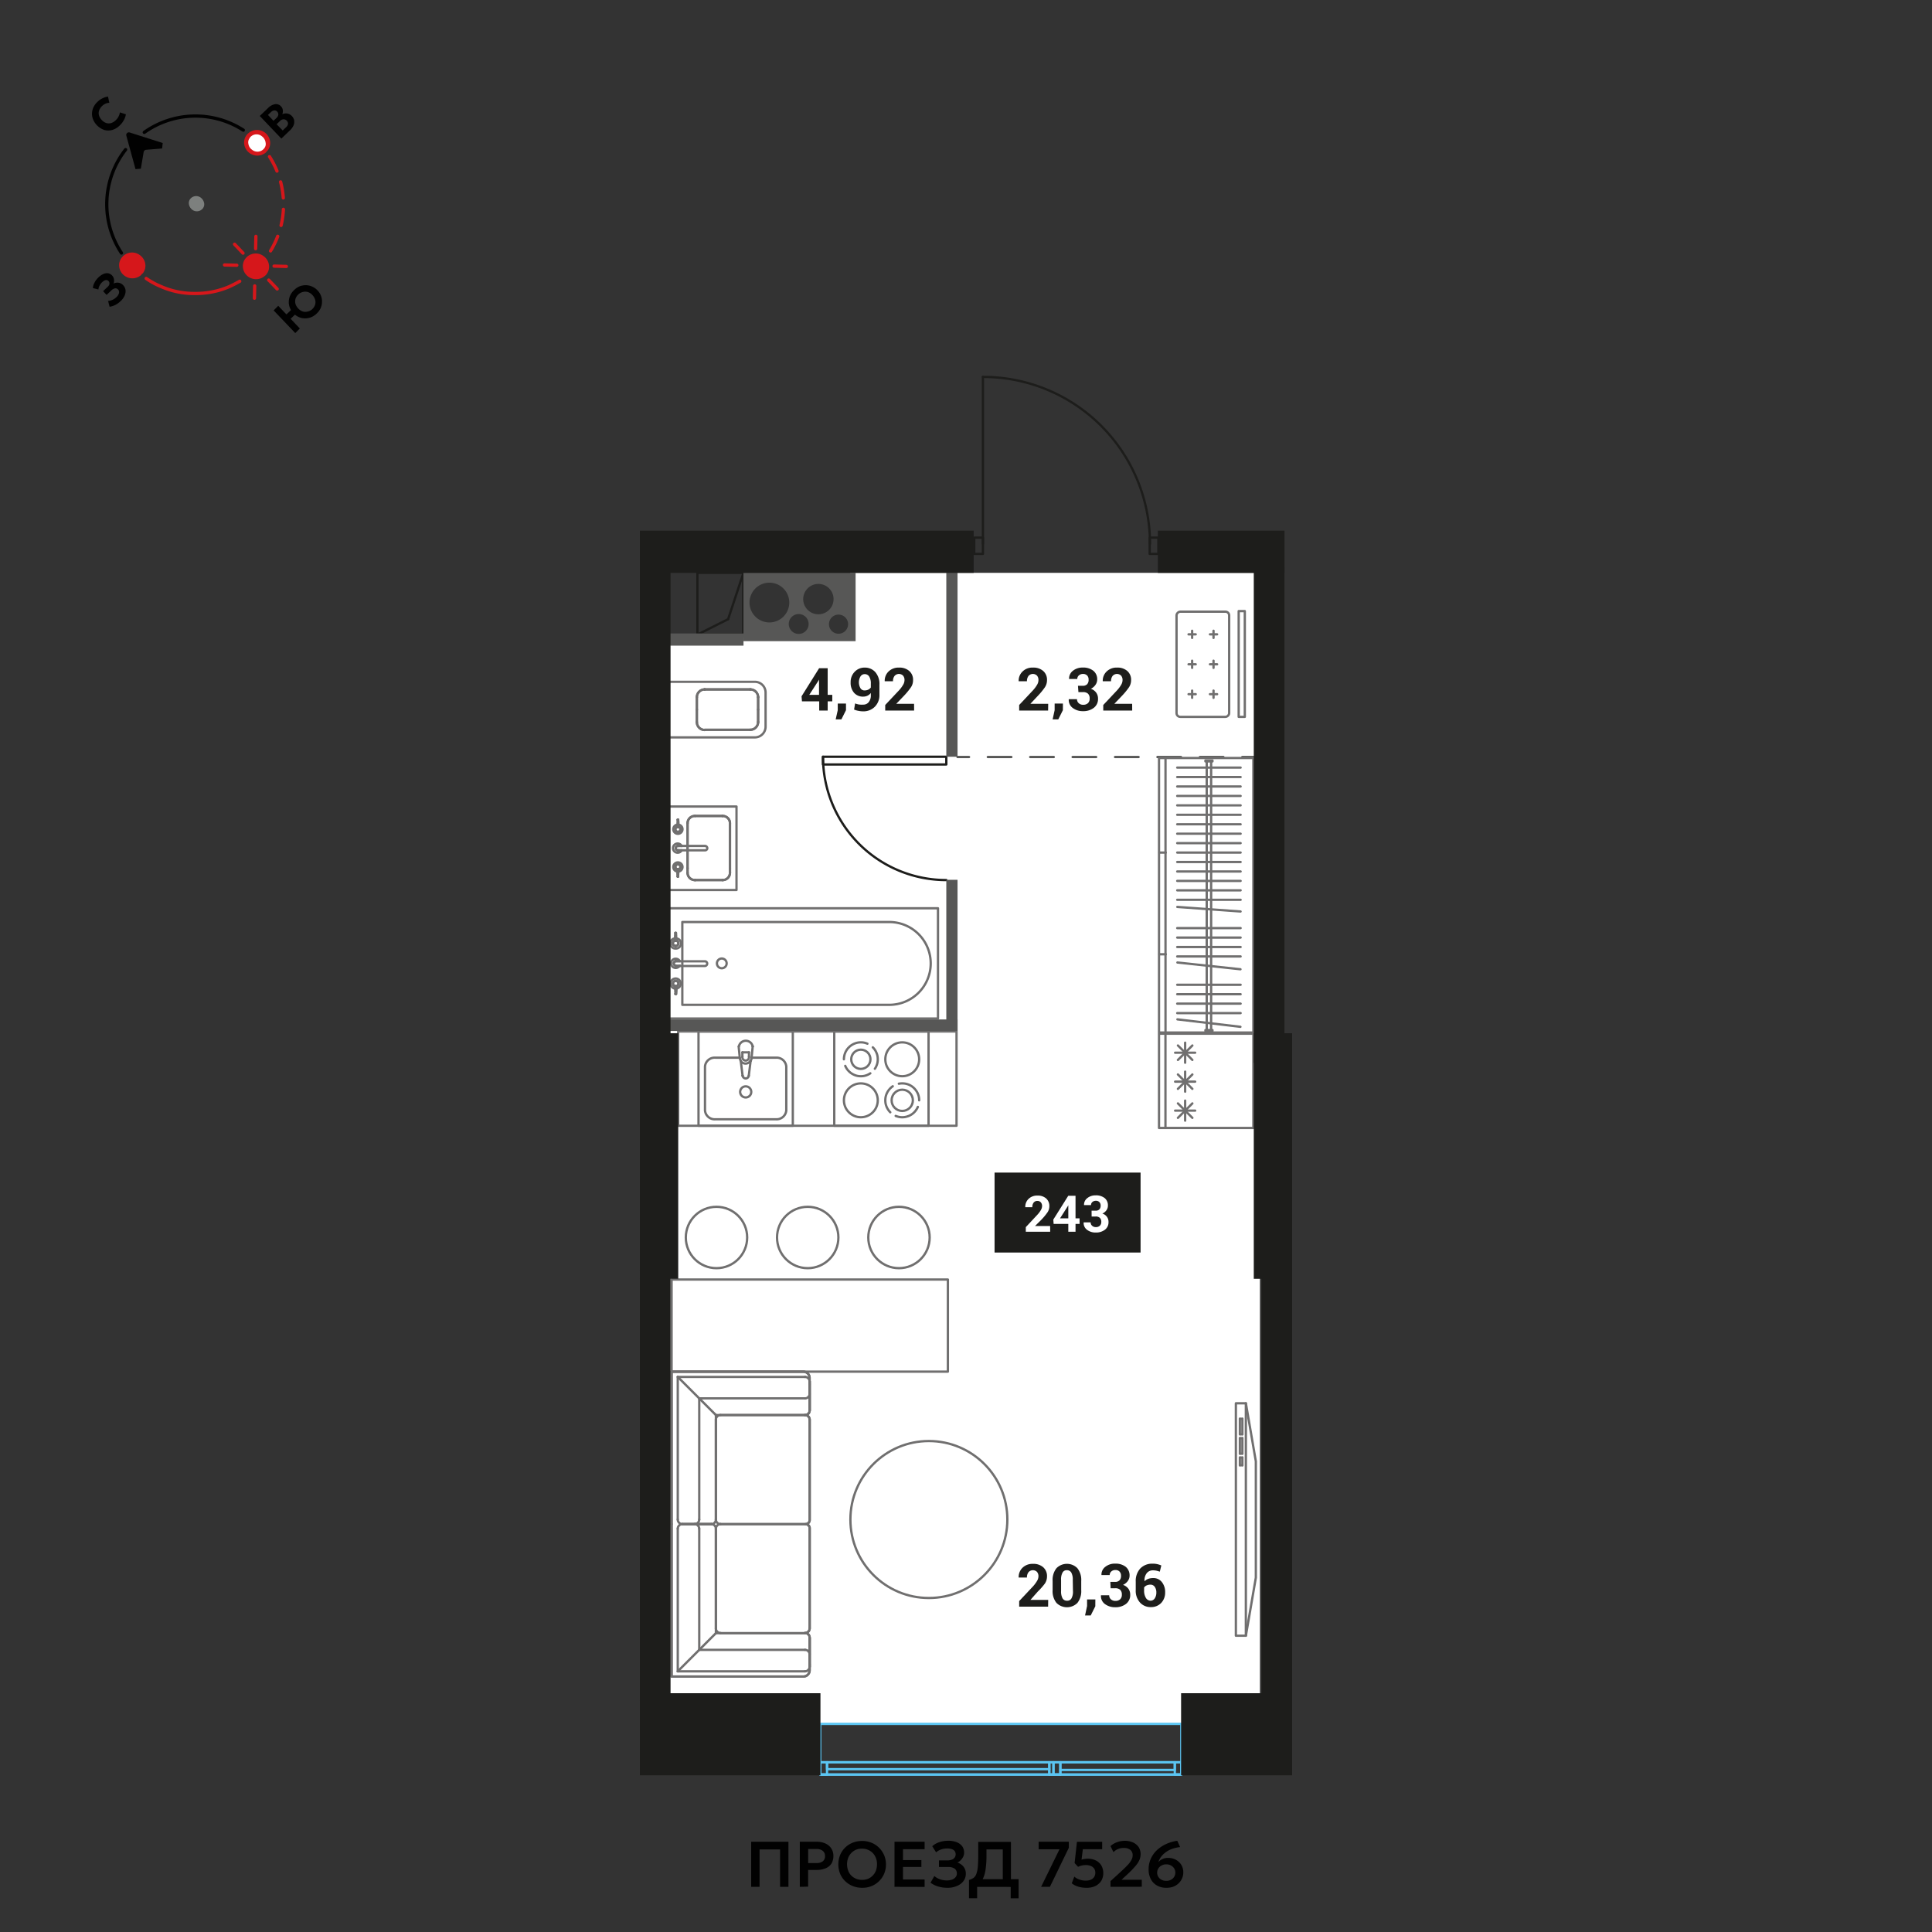 <svg xmlns="http://www.w3.org/2000/svg" viewBox="0 0 420 420"><rect x="0" y="0" width="420" height="420" fill="#333333" stroke="none"/><g id="Layer_1-2" data-name="Layer 1"><polygon points="184.82 138.55 184.82 124.53 273.9 124.53 273.9 374.76 145.45 374.76 145.45 138.55 184.82 138.55" fill="#fff"/><g id="LINE"><line x1="272.56" y1="164.57" x2="270.06" y2="164.57" fill="none" stroke="#575756" stroke-linecap="round" stroke-linejoin="round" stroke-width="0.5"/><line x1="265.96" y1="164.57" x2="212.71" y2="164.57" fill="none" stroke="#575756" stroke-linecap="round" stroke-linejoin="round" stroke-width="0.5" stroke-dasharray="5.12 4.1"/><line x1="210.66" y1="164.57" x2="208.16" y2="164.57" fill="none" stroke="#575756" stroke-linecap="round" stroke-linejoin="round" stroke-width="0.5"/></g><rect x="251.97" y="224.71" width="20.5" height="20.51" transform="translate(27.25 497.18) rotate(-90)" fill="none" stroke="#706f6f" stroke-linecap="round" stroke-linejoin="round" stroke-width="0.5"/><line x1="259.82" y1="228.85" x2="255.46" y2="228.85" fill="none" stroke="#706f6f" stroke-linecap="round" stroke-linejoin="round" stroke-width="0.5"/><line x1="257.64" y1="226.67" x2="257.64" y2="231.03" fill="none" stroke="#706f6f" stroke-linecap="round" stroke-linejoin="round" stroke-width="0.5"/><line x1="259.21" y1="227.28" x2="256.07" y2="230.42" fill="none" stroke="#706f6f" stroke-linecap="round" stroke-linejoin="round" stroke-width="0.5"/><line x1="259.21" y1="230.42" x2="256.07" y2="227.28" fill="none" stroke="#706f6f" stroke-linecap="round" stroke-linejoin="round" stroke-width="0.5"/><line x1="259.82" y1="235.14" x2="255.46" y2="235.14" fill="none" stroke="#706f6f" stroke-linecap="round" stroke-linejoin="round" stroke-width="0.5"/><line x1="257.64" y1="232.96" x2="257.64" y2="237.32" fill="none" stroke="#706f6f" stroke-linecap="round" stroke-linejoin="round" stroke-width="0.5"/><line x1="259.21" y1="233.58" x2="256.07" y2="236.71" fill="none" stroke="#706f6f" stroke-linecap="round" stroke-linejoin="round" stroke-width="0.5"/><line x1="259.21" y1="236.71" x2="256.07" y2="233.58" fill="none" stroke="#706f6f" stroke-linecap="round" stroke-linejoin="round" stroke-width="0.5"/><line x1="259.82" y1="241.44" x2="255.46" y2="241.44" fill="none" stroke="#706f6f" stroke-linecap="round" stroke-linejoin="round" stroke-width="0.5"/><line x1="257.64" y1="239.26" x2="257.64" y2="243.62" fill="none" stroke="#706f6f" stroke-linecap="round" stroke-linejoin="round" stroke-width="0.5"/><line x1="259.21" y1="239.87" x2="256.07" y2="243.01" fill="none" stroke="#706f6f" stroke-linecap="round" stroke-linejoin="round" stroke-width="0.5"/><line x1="259.21" y1="243.01" x2="256.07" y2="239.87" fill="none" stroke="#706f6f" stroke-linecap="round" stroke-linejoin="round" stroke-width="0.5"/><line x1="253.36" y1="245.16" x2="253.36" y2="224.81" fill="none" stroke="#706f6f" stroke-linecap="round" stroke-linejoin="round" stroke-width="0.5"/><rect x="147.43" y="224.23" width="60.51" height="20.5" transform="translate(355.37 468.96) rotate(-180)" fill="none" stroke="#706f6f" stroke-linecap="round" stroke-linejoin="round" stroke-width="0.5"/><rect x="181.36" y="224.23" width="20.5" height="20.5" transform="translate(383.22 468.96) rotate(-180)" fill="none" stroke="#706f6f" stroke-linecap="round" stroke-linejoin="round" stroke-width="0.5"/><path d="M183.75,231.71a3.83,3.83,0,0,0,.34.63,3.31,3.31,0,0,0,.45.54,3.79,3.79,0,0,0,.54.45,3.83,3.83,0,0,0,.63.34,3.26,3.26,0,0,0,.69.22,3.64,3.64,0,0,0,.74.07,3.57,3.57,0,0,0,.74-.07,3.26,3.26,0,0,0,.69-.22,3.46,3.46,0,0,0,.63-.34" fill="none" stroke="#706f6f" stroke-linecap="round" stroke-linejoin="round" stroke-width="0.5"/><path d="M188.57,226.89a4,4,0,0,0-.69-.22,3.57,3.57,0,0,0-.74-.07,3.64,3.64,0,0,0-.74.07,4,4,0,0,0-.69.22,3.83,3.83,0,0,0-.63.34,3.79,3.79,0,0,0-.54.45,3.31,3.31,0,0,0-.45.54,3.83,3.83,0,0,0-.34.63,3.24,3.24,0,0,0-.21.69,3.65,3.65,0,0,0-.08.74" fill="none" stroke="#706f6f" stroke-linecap="round" stroke-linejoin="round" stroke-width="0.5"/><path d="M190.19,232.34a3.2,3.2,0,0,0,.34-.63,3.26,3.26,0,0,0,.22-.69,3.95,3.95,0,0,0,0-1.48,3.26,3.26,0,0,0-.22-.69,3.2,3.2,0,0,0-.34-.63,3.31,3.31,0,0,0-.45-.54" fill="none" stroke="#706f6f" stroke-linecap="round" stroke-linejoin="round" stroke-width="0.5"/><circle cx="187.14" cy="230.28" r="2.09" fill="none" stroke="#706f6f" stroke-linecap="round" stroke-linejoin="round" stroke-width="0.5"/><circle cx="187.14" cy="239.2" r="3.68" fill="none" stroke="#706f6f" stroke-linecap="round" stroke-linejoin="round" stroke-width="0.5"/><circle cx="196.14" cy="230.28" r="3.68" fill="none" stroke="#706f6f" stroke-linecap="round" stroke-linejoin="round" stroke-width="0.5"/><path d="M199.82,239.2a3.67,3.67,0,0,0-.07-.75,3.46,3.46,0,0,0-.22-.69,2.87,2.87,0,0,0-.34-.62,3.38,3.38,0,0,0-.45-.55,3.56,3.56,0,0,0-1.17-.79,3.94,3.94,0,0,0-.69-.21,3.95,3.95,0,0,0-1.48,0" fill="none" stroke="#706f6f" stroke-linecap="round" stroke-linejoin="round" stroke-width="0.5"/><path d="M194.71,242.59a3.94,3.94,0,0,0,.69.21,3.46,3.46,0,0,0,1.48,0,3.94,3.94,0,0,0,.69-.21,3.83,3.83,0,0,0,.63-.34,3.31,3.31,0,0,0,.54-.45,3.38,3.38,0,0,0,.45-.55,2.87,2.87,0,0,0,.34-.62" fill="none" stroke="#706f6f" stroke-linecap="round" stroke-linejoin="round" stroke-width="0.5"/><path d="M194.08,236.14a4.77,4.77,0,0,0-.54.45,3.86,3.86,0,0,0-.79,1.17,4.26,4.26,0,0,0-.22.69,4,4,0,0,0,0,1.49,4,4,0,0,0,.22.69,3.86,3.86,0,0,0,.79,1.17" fill="none" stroke="#706f6f" stroke-linecap="round" stroke-linejoin="round" stroke-width="0.5"/><circle cx="196.14" cy="239.2" r="2.31" fill="none" stroke="#706f6f" stroke-linecap="round" stroke-linejoin="round" stroke-width="0.5"/><rect x="151.85" y="224.23" width="20.5" height="20.5" transform="translate(324.2 468.96) rotate(-180)" fill="none" stroke="#706f6f" stroke-linecap="round" stroke-linejoin="round" stroke-width="0.5"/><path d="M160.7,229.93h-5.21a2.1,2.1,0,0,0-2.23,1.93v9.52a2.1,2.1,0,0,0,2.23,1.94H168.7a2.1,2.1,0,0,0,2.23-1.94v-9.52a2.1,2.1,0,0,0-2.23-1.93h-5.3" fill="none" stroke="#706f6f" stroke-linecap="round" stroke-linejoin="round" stroke-width="0.5"/><circle cx="162.11" cy="237.37" r="1.21" fill="none" stroke="#706f6f" stroke-linecap="round" stroke-linejoin="round" stroke-width="0.5"/><line x1="163.63" y1="227.48" x2="163.63" y2="227.48" fill="none" stroke="#706f6f" stroke-linecap="round" stroke-linejoin="round" stroke-width="0.5"/><path d="M163.63,227.48a1.53,1.53,0,0,0-3,0" fill="none" stroke="#706f6f" stroke-linecap="round" stroke-linejoin="round" stroke-width="0.5"/><line x1="160.83" y1="230.04" x2="160.58" y2="227.49" fill="none" stroke="#706f6f" stroke-linecap="round" stroke-linejoin="round" stroke-width="0.5"/><line x1="160.83" y1="230.04" x2="160.83" y2="230.04" fill="none" stroke="#706f6f" stroke-linecap="round" stroke-linejoin="round" stroke-width="0.5"/><path d="M160.83,230a1.39,1.39,0,0,0,.2.58" fill="none" stroke="#706f6f" stroke-linecap="round" stroke-linejoin="round" stroke-width="0.5"/><line x1="161.43" y1="233.83" x2="161.03" y2="230.61" fill="none" stroke="#706f6f" stroke-linecap="round" stroke-linejoin="round" stroke-width="0.5"/><line x1="161.43" y1="233.83" x2="161.43" y2="233.83" fill="none" stroke="#706f6f" stroke-linecap="round" stroke-linejoin="round" stroke-width="0.5"/><path d="M161.43,233.83a.69.69,0,0,0,.68.61.68.68,0,0,0,.67-.61" fill="none" stroke="#706f6f" stroke-linecap="round" stroke-linejoin="round" stroke-width="0.5"/><line x1="163.18" y1="230.61" x2="162.78" y2="233.84" fill="none" stroke="#706f6f" stroke-linecap="round" stroke-linejoin="round" stroke-width="0.5"/><line x1="163.18" y1="230.61" x2="163.18" y2="230.61" fill="none" stroke="#706f6f" stroke-linecap="round" stroke-linejoin="round" stroke-width="0.5"/><path d="M163.18,230.61a1.19,1.19,0,0,0,.2-.58" fill="none" stroke="#706f6f" stroke-linecap="round" stroke-linejoin="round" stroke-width="0.5"/><line x1="163.63" y1="227.48" x2="163.38" y2="230.03" fill="none" stroke="#706f6f" stroke-linecap="round" stroke-linejoin="round" stroke-width="0.5"/><line x1="161.39" y1="228.77" x2="161.39" y2="229.75" fill="none" stroke="#706f6f" stroke-linecap="round" stroke-linejoin="round" stroke-width="0.5"/><line x1="162.82" y1="229.75" x2="162.82" y2="228.77" fill="none" stroke="#706f6f" stroke-linecap="round" stroke-linejoin="round" stroke-width="0.5"/><line x1="162.82" y1="228.77" x2="161.39" y2="228.77" fill="none" stroke="#706f6f" stroke-linecap="round" stroke-linejoin="round" stroke-width="0.5"/><path d="M161.39,229.75a.72.72,0,1,0,1.43,0" fill="none" stroke="#706f6f" stroke-linecap="round" stroke-linejoin="round" stroke-width="0.5"/><path d="M161,230.61a1.26,1.26,0,0,0,2.15,0" fill="none" stroke="#706f6f" stroke-linecap="round" stroke-linejoin="round" stroke-width="0.5"/><rect x="162.66" y="180.17" width="23.97" height="58.52" transform="translate(384.08 34.79) rotate(90)" fill="none" stroke="#706f6f" stroke-linecap="round" stroke-linejoin="round" stroke-width="0.5"/><path d="M175.36,182.46h0a9,9,0,0,1,9,9v45a0,0,0,0,1,0,0h-18a0,0,0,0,1,0,0V191.46a9,9,0,0,1,9-9Z" transform="translate(384.79 34.08) rotate(90)" fill="none" stroke="#706f6f" stroke-linecap="round" stroke-linejoin="round" stroke-width="0.5"/><circle cx="156.91" cy="209.43" r="1.06" fill="none" stroke="#706f6f" stroke-linecap="round" stroke-linejoin="round" stroke-width="0.5"/><line x1="147.77" y1="209.95" x2="146.88" y2="209.95" fill="none" stroke="#706f6f" stroke-linecap="round" stroke-linejoin="round" stroke-width="0.5"/><path d="M146.88,208.93a.51.51,0,0,0,0,1" fill="none" stroke="#706f6f" stroke-linecap="round" stroke-linejoin="round" stroke-width="0.5"/><line x1="146.88" y1="208.93" x2="146.88" y2="208.93" fill="none" stroke="#706f6f" stroke-linecap="round" stroke-linejoin="round" stroke-width="0.5"/><line x1="146.88" y1="208.93" x2="147.77" y2="208.93" fill="none" stroke="#706f6f" stroke-linecap="round" stroke-linejoin="round" stroke-width="0.5"/><path d="M147.77,208.93a1,1,0,0,0-.89-.51,1,1,0,1,0,0,2,1,1,0,0,0,.89-.51" fill="none" stroke="#706f6f" stroke-linecap="round" stroke-linejoin="round" stroke-width="0.5"/><line x1="147.77" y1="209.95" x2="147.77" y2="209.95" fill="none" stroke="#706f6f" stroke-linecap="round" stroke-linejoin="round" stroke-width="0.5"/><path d="M146.88,210h6.33a.53.53,0,0,0,.53-.53h0a.49.49,0,0,0-.49-.49h-6.37" fill="none" stroke="#706f6f" stroke-linecap="round" stroke-linejoin="round" stroke-width="0.5"/><path d="M146.88,208.93a.51.51,0,0,0,0,1" fill="none" stroke="#706f6f" stroke-linecap="round" stroke-linejoin="round" stroke-width="0.5"/><line x1="146.88" y1="209.95" x2="146.88" y2="209.95" fill="none" stroke="#706f6f" stroke-linecap="round" stroke-linejoin="round" stroke-width="0.5"/><path d="M146.8,214.4c0,.17,0,.34,0,.51" fill="none" stroke="#706f6f" stroke-linecap="round" stroke-linejoin="round" stroke-width="0.5"/><path d="M146.88,213.23a.59.59,0,0,0-.08,1.17" fill="none" stroke="#706f6f" stroke-linecap="round" stroke-linejoin="round" stroke-width="0.5"/><path d="M147,214.4a.59.59,0,0,0,.5-.58.58.58,0,0,0-.59-.59" fill="none" stroke="#706f6f" stroke-linecap="round" stroke-linejoin="round" stroke-width="0.5"/><path d="M147,214.91c0-.17,0-.34,0-.51" fill="none" stroke="#706f6f" stroke-linecap="round" stroke-linejoin="round" stroke-width="0.5"/><line x1="147" y1="214.91" x2="147" y2="214.91" fill="none" stroke="#706f6f" stroke-linecap="round" stroke-linejoin="round" stroke-width="0.5"/><line x1="147" y1="214.91" x2="147" y2="214.91" fill="none" stroke="#706f6f" stroke-linecap="round" stroke-linejoin="round" stroke-width="0.5"/><line x1="147" y1="214.91" x2="147" y2="214.91" fill="none" stroke="#706f6f" stroke-linecap="round" stroke-linejoin="round" stroke-width="0.5"/><path d="M147,214.91a1.1,1.1,0,1,0-.24,0" fill="none" stroke="#706f6f" stroke-linecap="round" stroke-linejoin="round" stroke-width="0.5"/><line x1="146.76" y1="214.91" x2="146.76" y2="214.91" fill="none" stroke="#706f6f" stroke-linecap="round" stroke-linejoin="round" stroke-width="0.5"/><path d="M146.88,213.23a.59.59,0,0,0-.59.59.6.6,0,0,0,.59.59" fill="none" stroke="#706f6f" stroke-linecap="round" stroke-linejoin="round" stroke-width="0.5"/><path d="M146.88,214.41a.59.59,0,0,0,.59-.59.58.58,0,0,0-.59-.59" fill="none" stroke="#706f6f" stroke-linecap="round" stroke-linejoin="round" stroke-width="0.5"/><path d="M146.82,216.07a.08.08,0,0,0,.06,0,.07.07,0,0,0,.06,0" fill="none" stroke="#706f6f" stroke-linecap="round" stroke-linejoin="round" stroke-width="0.5"/><line x1="146.94" y1="216.07" x2="146.95" y2="216.07" fill="none" stroke="#706f6f" stroke-linecap="round" stroke-linejoin="round" stroke-width="0.5"/><path d="M147,216.07a7.11,7.11,0,0,0,.06-.92,6.28,6.28,0,0,0,0-.75" fill="none" stroke="#706f6f" stroke-linecap="round" stroke-linejoin="round" stroke-width="0.5"/><line x1="146.97" y1="214.4" x2="146.97" y2="214.4" fill="none" stroke="#706f6f" stroke-linecap="round" stroke-linejoin="round" stroke-width="0.5"/><path d="M146.8,214.4H147" fill="none" stroke="#706f6f" stroke-linecap="round" stroke-linejoin="round" stroke-width="0.5"/><line x1="146.8" y1="214.4" x2="146.8" y2="214.4" fill="none" stroke="#706f6f" stroke-linecap="round" stroke-linejoin="round" stroke-width="0.5"/><path d="M146.8,214.4a6.28,6.28,0,0,0,0,.75,7.11,7.11,0,0,0,.06.92" fill="none" stroke="#706f6f" stroke-linecap="round" stroke-linejoin="round" stroke-width="0.5"/><line x1="146.82" y1="216.07" x2="146.82" y2="216.07" fill="none" stroke="#706f6f" stroke-linecap="round" stroke-linejoin="round" stroke-width="0.5"/><line x1="146.76" y1="203.97" x2="146.76" y2="203.97" fill="none" stroke="#706f6f" stroke-linecap="round" stroke-linejoin="round" stroke-width="0.5"/><path d="M146.76,204a1.1,1.1,0,0,0,.12,2.2A1.1,1.1,0,0,0,147,204" fill="none" stroke="#706f6f" stroke-linecap="round" stroke-linejoin="round" stroke-width="0.5"/><line x1="147" y1="203.97" x2="147" y2="203.97" fill="none" stroke="#706f6f" stroke-linecap="round" stroke-linejoin="round" stroke-width="0.5"/><line x1="147" y1="203.97" x2="147" y2="203.97" fill="none" stroke="#706f6f" stroke-linecap="round" stroke-linejoin="round" stroke-width="0.5"/><line x1="147" y1="203.97" x2="147" y2="203.97" fill="none" stroke="#706f6f" stroke-linecap="round" stroke-linejoin="round" stroke-width="0.5"/><path d="M147,204.48a4.36,4.36,0,0,0,0-.51" fill="none" stroke="#706f6f" stroke-linecap="round" stroke-linejoin="round" stroke-width="0.5"/><path d="M146.88,205.65a.58.58,0,0,0,.59-.59.59.59,0,0,0-.5-.58" fill="none" stroke="#706f6f" stroke-linecap="round" stroke-linejoin="round" stroke-width="0.5"/><path d="M146.8,204.48a.59.59,0,0,0,.08,1.17" fill="none" stroke="#706f6f" stroke-linecap="round" stroke-linejoin="round" stroke-width="0.5"/><path d="M146.76,204c0,.17,0,.34,0,.51" fill="none" stroke="#706f6f" stroke-linecap="round" stroke-linejoin="round" stroke-width="0.5"/><path d="M146.88,205.65a.58.58,0,0,0,.59-.59.59.59,0,0,0-.59-.59" fill="none" stroke="#706f6f" stroke-linecap="round" stroke-linejoin="round" stroke-width="0.5"/><path d="M146.88,204.48a.59.59,0,1,0,0,1.17" fill="none" stroke="#706f6f" stroke-linecap="round" stroke-linejoin="round" stroke-width="0.5"/><line x1="146.82" y1="202.81" x2="146.82" y2="202.81" fill="none" stroke="#706f6f" stroke-linecap="round" stroke-linejoin="round" stroke-width="0.5"/><path d="M146.82,202.81a7,7,0,0,0-.06.92,6.28,6.28,0,0,0,0,.75" fill="none" stroke="#706f6f" stroke-linecap="round" stroke-linejoin="round" stroke-width="0.5"/><line x1="146.8" y1="204.48" x2="146.8" y2="204.48" fill="none" stroke="#706f6f" stroke-linecap="round" stroke-linejoin="round" stroke-width="0.5"/><path d="M147,204.48h-.17" fill="none" stroke="#706f6f" stroke-linecap="round" stroke-linejoin="round" stroke-width="0.5"/><line x1="146.97" y1="204.48" x2="146.97" y2="204.48" fill="none" stroke="#706f6f" stroke-linecap="round" stroke-linejoin="round" stroke-width="0.5"/><path d="M147,204.48a6.28,6.28,0,0,0,0-.75,7.11,7.11,0,0,0-.06-.92" fill="none" stroke="#706f6f" stroke-linecap="round" stroke-linejoin="round" stroke-width="0.5"/><line x1="146.94" y1="202.81" x2="146.95" y2="202.81" fill="none" stroke="#706f6f" stroke-linecap="round" stroke-linejoin="round" stroke-width="0.5"/><path d="M146.94,202.81a.06.06,0,0,0-.06,0,.07.07,0,0,0-.06,0" fill="none" stroke="#706f6f" stroke-linecap="round" stroke-linejoin="round" stroke-width="0.5"/><rect x="143.67" y="177.04" width="18.15" height="14.73" transform="translate(-31.66 337.15) rotate(-90)" fill="none" stroke="#706f6f" stroke-linecap="round" stroke-linejoin="round" stroke-width="0.5"/><line x1="149.47" y1="188.72" x2="149.47" y2="189.77" fill="none" stroke="#706f6f" stroke-linecap="round" stroke-linejoin="round" stroke-width="0.5"/><line x1="149.47" y1="188.72" x2="149.47" y2="189.77" fill="none" stroke="#706f6f" stroke-linecap="round" stroke-linejoin="round" stroke-width="0.5"/><line x1="151.1" y1="191.32" x2="151.1" y2="191.32" fill="none" stroke="#706f6f" stroke-linecap="round" stroke-linejoin="round" stroke-width="0.5"/><line x1="151.1" y1="191.32" x2="157.06" y2="191.32" fill="none" stroke="#706f6f" stroke-linecap="round" stroke-linejoin="round" stroke-width="0.5"/><line x1="151.1" y1="191.32" x2="157.06" y2="191.32" fill="none" stroke="#706f6f" stroke-linecap="round" stroke-linejoin="round" stroke-width="0.5"/><line x1="158.69" y1="189.77" x2="158.69" y2="189.77" fill="none" stroke="#706f6f" stroke-linecap="round" stroke-linejoin="round" stroke-width="0.5"/><line x1="158.69" y1="189.77" x2="158.69" y2="188.72" fill="none" stroke="#706f6f" stroke-linecap="round" stroke-linejoin="round" stroke-width="0.5"/><line x1="158.69" y1="189.77" x2="158.69" y2="188.72" fill="none" stroke="#706f6f" stroke-linecap="round" stroke-linejoin="round" stroke-width="0.5"/><line x1="158.69" y1="188.72" x2="158.69" y2="178.93" fill="none" stroke="#706f6f" stroke-linecap="round" stroke-linejoin="round" stroke-width="0.5"/><line x1="158.69" y1="188.72" x2="158.69" y2="178.93" fill="none" stroke="#706f6f" stroke-linecap="round" stroke-linejoin="round" stroke-width="0.5"/><line x1="157.06" y1="177.38" x2="157.06" y2="177.38" fill="none" stroke="#706f6f" stroke-linecap="round" stroke-linejoin="round" stroke-width="0.5"/><line x1="157.06" y1="177.38" x2="151.1" y2="177.38" fill="none" stroke="#706f6f" stroke-linecap="round" stroke-linejoin="round" stroke-width="0.5"/><line x1="157.06" y1="177.38" x2="151.1" y2="177.38" fill="none" stroke="#706f6f" stroke-linecap="round" stroke-linejoin="round" stroke-width="0.5"/><line x1="149.47" y1="178.93" x2="149.47" y2="178.93" fill="none" stroke="#706f6f" stroke-linecap="round" stroke-linejoin="round" stroke-width="0.5"/><line x1="149.47" y1="178.93" x2="149.47" y2="188.72" fill="none" stroke="#706f6f" stroke-linecap="round" stroke-linejoin="round" stroke-width="0.5"/><line x1="149.47" y1="178.93" x2="149.47" y2="188.72" fill="none" stroke="#706f6f" stroke-linecap="round" stroke-linejoin="round" stroke-width="0.5"/><path d="M151.1,191.32a1.59,1.59,0,0,1-1.63-1.55" fill="none" stroke="#706f6f" stroke-linecap="round" stroke-linejoin="round" stroke-width="0.5"/><path d="M151.1,191.32a1.59,1.59,0,0,1-1.63-1.55" fill="none" stroke="#706f6f" stroke-linecap="round" stroke-linejoin="round" stroke-width="0.5"/><path d="M158.69,189.77a1.59,1.59,0,0,1-1.63,1.55" fill="none" stroke="#706f6f" stroke-linecap="round" stroke-linejoin="round" stroke-width="0.5"/><path d="M158.69,189.77a1.59,1.59,0,0,1-1.63,1.55" fill="none" stroke="#706f6f" stroke-linecap="round" stroke-linejoin="round" stroke-width="0.5"/><path d="M157.06,177.38a1.59,1.59,0,0,1,1.63,1.55" fill="none" stroke="#706f6f" stroke-linecap="round" stroke-linejoin="round" stroke-width="0.5"/><path d="M157.06,177.38a1.59,1.59,0,0,1,1.63,1.55" fill="none" stroke="#706f6f" stroke-linecap="round" stroke-linejoin="round" stroke-width="0.5"/><path d="M149.47,178.93a1.59,1.59,0,0,1,1.63-1.55" fill="none" stroke="#706f6f" stroke-linecap="round" stroke-linejoin="round" stroke-width="0.5"/><path d="M149.47,178.93a1.59,1.59,0,0,1,1.63-1.55" fill="none" stroke="#706f6f" stroke-linecap="round" stroke-linejoin="round" stroke-width="0.5"/><line x1="148.19" y1="183.9" x2="147.37" y2="183.9" fill="none" stroke="#706f6f" stroke-linecap="round" stroke-linejoin="round" stroke-width="0.5"/><path d="M147.37,184.85a.48.48,0,0,1-.47-.48.47.47,0,0,1,.47-.47" fill="none" stroke="#706f6f" stroke-linecap="round" stroke-linejoin="round" stroke-width="0.5"/><line x1="147.37" y1="184.85" x2="147.37" y2="184.85" fill="none" stroke="#706f6f" stroke-linecap="round" stroke-linejoin="round" stroke-width="0.5"/><line x1="147.37" y1="184.85" x2="148.19" y2="184.85" fill="none" stroke="#706f6f" stroke-linecap="round" stroke-linejoin="round" stroke-width="0.5"/><path d="M148.19,184.85a1,1,0,1,1,0-.95" fill="none" stroke="#706f6f" stroke-linecap="round" stroke-linejoin="round" stroke-width="0.5"/><line x1="148.19" y1="183.9" x2="148.19" y2="183.9" fill="none" stroke="#706f6f" stroke-linecap="round" stroke-linejoin="round" stroke-width="0.5"/><path d="M147.37,183.9h5.89a.5.5,0,0,1,.5.49h0a.47.47,0,0,1-.46.46h-5.93" fill="none" stroke="#706f6f" stroke-linecap="round" stroke-linejoin="round" stroke-width="0.5"/><path d="M147.37,184.85a.48.48,0,0,1-.47-.48.47.47,0,0,1,.47-.47" fill="none" stroke="#706f6f" stroke-linecap="round" stroke-linejoin="round" stroke-width="0.5"/><line x1="147.37" y1="183.9" x2="147.37" y2="183.9" fill="none" stroke="#706f6f" stroke-linecap="round" stroke-linejoin="round" stroke-width="0.5"/><path d="M147.29,179.75c0-.16,0-.32,0-.48" fill="none" stroke="#706f6f" stroke-linecap="round" stroke-linejoin="round" stroke-width="0.5"/><path d="M147.37,180.84a.55.55,0,0,1-.55-.55.55.55,0,0,1,.47-.54" fill="none" stroke="#706f6f" stroke-linecap="round" stroke-linejoin="round" stroke-width="0.5"/><path d="M147.45,179.75a.55.55,0,0,1-.08,1.09" fill="none" stroke="#706f6f" stroke-linecap="round" stroke-linejoin="round" stroke-width="0.5"/><path d="M147.48,179.27c0,.16,0,.32,0,.48" fill="none" stroke="#706f6f" stroke-linecap="round" stroke-linejoin="round" stroke-width="0.5"/><line x1="147.48" y1="179.27" x2="147.48" y2="179.27" fill="none" stroke="#706f6f" stroke-linecap="round" stroke-linejoin="round" stroke-width="0.5"/><line x1="147.48" y1="179.27" x2="147.48" y2="179.27" fill="none" stroke="#706f6f" stroke-linecap="round" stroke-linejoin="round" stroke-width="0.5"/><line x1="147.48" y1="179.27" x2="147.48" y2="179.27" fill="none" stroke="#706f6f" stroke-linecap="round" stroke-linejoin="round" stroke-width="0.5"/><path d="M147.48,179.27a1,1,0,1,1-.22,0" fill="none" stroke="#706f6f" stroke-linecap="round" stroke-linejoin="round" stroke-width="0.5"/><line x1="147.26" y1="179.27" x2="147.26" y2="179.27" fill="none" stroke="#706f6f" stroke-linecap="round" stroke-linejoin="round" stroke-width="0.5"/><path d="M147.37,180.84a.55.55,0,0,1,0-1.1" fill="none" stroke="#706f6f" stroke-linecap="round" stroke-linejoin="round" stroke-width="0.5"/><path d="M147.37,179.75a.55.55,0,1,1,0,1.09" fill="none" stroke="#706f6f" stroke-linecap="round" stroke-linejoin="round" stroke-width="0.5"/><path d="M147.31,178.2a.07.07,0,0,1,.12,0" fill="none" stroke="#706f6f" stroke-linecap="round" stroke-linejoin="round" stroke-width="0.5"/><line x1="147.43" y1="178.2" x2="147.43" y2="178.2" fill="none" stroke="#706f6f" stroke-linecap="round" stroke-linejoin="round" stroke-width="0.5"/><path d="M147.43,178.2a6.07,6.07,0,0,1,.06.85,5.37,5.37,0,0,1,0,.7" fill="none" stroke="#706f6f" stroke-linecap="round" stroke-linejoin="round" stroke-width="0.5"/><line x1="147.45" y1="179.75" x2="147.45" y2="179.75" fill="none" stroke="#706f6f" stroke-linecap="round" stroke-linejoin="round" stroke-width="0.5"/><path d="M147.29,179.75h.16" fill="none" stroke="#706f6f" stroke-linecap="round" stroke-linejoin="round" stroke-width="0.5"/><line x1="147.29" y1="179.75" x2="147.29" y2="179.75" fill="none" stroke="#706f6f" stroke-linecap="round" stroke-linejoin="round" stroke-width="0.5"/><path d="M147.29,179.75c0-.23,0-.47,0-.7a6.06,6.06,0,0,1,.05-.85" fill="none" stroke="#706f6f" stroke-linecap="round" stroke-linejoin="round" stroke-width="0.5"/><line x1="147.31" y1="178.2" x2="147.31" y2="178.2" fill="none" stroke="#706f6f" stroke-linecap="round" stroke-linejoin="round" stroke-width="0.5"/><line x1="147.26" y1="189.47" x2="147.26" y2="189.47" fill="none" stroke="#706f6f" stroke-linecap="round" stroke-linejoin="round" stroke-width="0.5"/><path d="M147.26,189.47a1,1,0,1,1,.22,0" fill="none" stroke="#706f6f" stroke-linecap="round" stroke-linejoin="round" stroke-width="0.5"/><line x1="147.48" y1="189.47" x2="147.48" y2="189.47" fill="none" stroke="#706f6f" stroke-linecap="round" stroke-linejoin="round" stroke-width="0.5"/><line x1="147.48" y1="189.47" x2="147.48" y2="189.47" fill="none" stroke="#706f6f" stroke-linecap="round" stroke-linejoin="round" stroke-width="0.5"/><line x1="147.48" y1="189.47" x2="147.48" y2="189.47" fill="none" stroke="#706f6f" stroke-linecap="round" stroke-linejoin="round" stroke-width="0.5"/><path d="M147.45,189a3.87,3.87,0,0,1,0,.48" fill="none" stroke="#706f6f" stroke-linecap="round" stroke-linejoin="round" stroke-width="0.5"/><path d="M147.37,187.9a.55.55,0,0,1,.55.55.55.55,0,0,1-.47.54" fill="none" stroke="#706f6f" stroke-linecap="round" stroke-linejoin="round" stroke-width="0.5"/><path d="M147.29,189a.55.55,0,0,1-.47-.54.55.55,0,0,1,.55-.55" fill="none" stroke="#706f6f" stroke-linecap="round" stroke-linejoin="round" stroke-width="0.5"/><path d="M147.26,189.47c0-.16,0-.32,0-.48" fill="none" stroke="#706f6f" stroke-linecap="round" stroke-linejoin="round" stroke-width="0.5"/><path d="M147.37,187.9a.55.55,0,0,1,0,1.1" fill="none" stroke="#706f6f" stroke-linecap="round" stroke-linejoin="round" stroke-width="0.5"/><path d="M147.37,189a.55.55,0,0,1,0-1.1" fill="none" stroke="#706f6f" stroke-linecap="round" stroke-linejoin="round" stroke-width="0.5"/><line x1="147.31" y1="190.55" x2="147.31" y2="190.54" fill="none" stroke="#706f6f" stroke-linecap="round" stroke-linejoin="round" stroke-width="0.5"/><path d="M147.31,190.55a6.11,6.11,0,0,1-.05-.86c0-.23,0-.47,0-.7" fill="none" stroke="#706f6f" stroke-linecap="round" stroke-linejoin="round" stroke-width="0.5"/><line x1="147.29" y1="188.99" x2="147.29" y2="188.99" fill="none" stroke="#706f6f" stroke-linecap="round" stroke-linejoin="round" stroke-width="0.5"/><path d="M147.45,189h-.16" fill="none" stroke="#706f6f" stroke-linecap="round" stroke-linejoin="round" stroke-width="0.5"/><line x1="147.45" y1="188.99" x2="147.45" y2="188.99" fill="none" stroke="#706f6f" stroke-linecap="round" stroke-linejoin="round" stroke-width="0.5"/><path d="M147.45,189a5.58,5.58,0,0,1,0,.7,6.22,6.22,0,0,1-.06.86" fill="none" stroke="#706f6f" stroke-linecap="round" stroke-linejoin="round" stroke-width="0.5"/><line x1="147.43" y1="190.55" x2="147.43" y2="190.55" fill="none" stroke="#706f6f" stroke-linecap="round" stroke-linejoin="round" stroke-width="0.5"/><path d="M147.43,190.55l-.06,0a.06.06,0,0,1-.06,0" fill="none" stroke="#706f6f" stroke-linecap="round" stroke-linejoin="round" stroke-width="0.5"/><path d="M166.43,154.26v-3.72a2.33,2.33,0,0,0-2.34-2.32H145.42V160.3h18.67a2.33,2.33,0,0,0,2.34-2.32h0v-3.72Z" fill="none" stroke="#706f6f" stroke-linecap="round" stroke-linejoin="round" stroke-width="0.5"/><line x1="151.49" y1="154.26" x2="151.49" y2="151.56" fill="none" stroke="#706f6f" stroke-linecap="round" stroke-linejoin="round" stroke-width="0.5"/><line x1="151.49" y1="154.26" x2="151.49" y2="151.56" fill="none" stroke="#706f6f" stroke-linecap="round" stroke-linejoin="round" stroke-width="0.5"/><line x1="153.2" y1="149.87" x2="153.2" y2="149.87" fill="none" stroke="#706f6f" stroke-linecap="round" stroke-linejoin="round" stroke-width="0.5"/><line x1="153.2" y1="149.87" x2="163.1" y2="149.87" fill="none" stroke="#706f6f" stroke-linecap="round" stroke-linejoin="round" stroke-width="0.5"/><line x1="153.2" y1="149.87" x2="163.1" y2="149.87" fill="none" stroke="#706f6f" stroke-linecap="round" stroke-linejoin="round" stroke-width="0.5"/><line x1="164.81" y1="151.56" x2="164.81" y2="151.56" fill="none" stroke="#706f6f" stroke-linecap="round" stroke-linejoin="round" stroke-width="0.5"/><line x1="164.81" y1="151.56" x2="164.81" y2="154.26" fill="none" stroke="#706f6f" stroke-linecap="round" stroke-linejoin="round" stroke-width="0.5"/><line x1="164.81" y1="151.56" x2="164.81" y2="154.26" fill="none" stroke="#706f6f" stroke-linecap="round" stroke-linejoin="round" stroke-width="0.5"/><line x1="164.81" y1="154.26" x2="164.81" y2="156.96" fill="none" stroke="#706f6f" stroke-linecap="round" stroke-linejoin="round" stroke-width="0.5"/><line x1="164.81" y1="154.26" x2="164.81" y2="156.96" fill="none" stroke="#706f6f" stroke-linecap="round" stroke-linejoin="round" stroke-width="0.5"/><line x1="163.1" y1="158.65" x2="163.1" y2="158.65" fill="none" stroke="#706f6f" stroke-linecap="round" stroke-linejoin="round" stroke-width="0.5"/><line x1="163.1" y1="158.65" x2="153.2" y2="158.65" fill="none" stroke="#706f6f" stroke-linecap="round" stroke-linejoin="round" stroke-width="0.5"/><line x1="163.1" y1="158.65" x2="153.2" y2="158.65" fill="none" stroke="#706f6f" stroke-linecap="round" stroke-linejoin="round" stroke-width="0.5"/><line x1="151.49" y1="156.96" x2="151.49" y2="156.96" fill="none" stroke="#706f6f" stroke-linecap="round" stroke-linejoin="round" stroke-width="0.5"/><line x1="151.49" y1="156.96" x2="151.49" y2="154.26" fill="none" stroke="#706f6f" stroke-linecap="round" stroke-linejoin="round" stroke-width="0.5"/><line x1="151.49" y1="156.96" x2="151.49" y2="154.26" fill="none" stroke="#706f6f" stroke-linecap="round" stroke-linejoin="round" stroke-width="0.5"/><path d="M153.2,149.87a1.71,1.71,0,0,0-1.71,1.69" fill="none" stroke="#706f6f" stroke-linecap="round" stroke-linejoin="round" stroke-width="0.5"/><path d="M153.2,149.87a1.71,1.71,0,0,0-1.71,1.69" fill="none" stroke="#706f6f" stroke-linecap="round" stroke-linejoin="round" stroke-width="0.5"/><path d="M164.81,151.56a1.71,1.71,0,0,0-1.71-1.69" fill="none" stroke="#706f6f" stroke-linecap="round" stroke-linejoin="round" stroke-width="0.5"/><path d="M164.81,151.56a1.71,1.71,0,0,0-1.71-1.69" fill="none" stroke="#706f6f" stroke-linecap="round" stroke-linejoin="round" stroke-width="0.5"/><path d="M163.1,158.65a1.71,1.71,0,0,0,1.71-1.69" fill="none" stroke="#706f6f" stroke-linecap="round" stroke-linejoin="round" stroke-width="0.5"/><path d="M163.1,158.65a1.71,1.71,0,0,0,1.71-1.69" fill="none" stroke="#706f6f" stroke-linecap="round" stroke-linejoin="round" stroke-width="0.5"/><path d="M151.49,157a1.71,1.71,0,0,0,1.71,1.69" fill="none" stroke="#706f6f" stroke-linecap="round" stroke-linejoin="round" stroke-width="0.5"/><path d="M151.49,157a1.71,1.71,0,0,0,1.71,1.69" fill="none" stroke="#706f6f" stroke-linecap="round" stroke-linejoin="round" stroke-width="0.5"/><g id="LINE-2" data-name="LINE"><rect x="146" y="278.16" width="60.06" height="20.02" fill="none" stroke="#706f6f" stroke-linecap="round" stroke-linejoin="round" stroke-width="0.5"/></g><g id="CIRCLE"><circle cx="175.59" cy="269.02" r="6.67" fill="none" stroke="#706f6f" stroke-linecap="round" stroke-linejoin="round" stroke-width="0.5"/></g><g id="CIRCLE-2" data-name="CIRCLE"><circle cx="195.43" cy="269.02" r="6.67" fill="none" stroke="#706f6f" stroke-linecap="round" stroke-linejoin="round" stroke-width="0.5"/></g><g id="CIRCLE-3" data-name="CIRCLE"><circle cx="155.76" cy="269.02" r="6.67" fill="none" stroke="#706f6f" stroke-linecap="round" stroke-linejoin="round" stroke-width="0.5"/></g><path d="M176,300.91v-1.36a1.36,1.36,0,0,0-1.36-1.36H146v66.27h28.66a1.35,1.35,0,0,0,1.36-1.35V356h0a1,1,0,0,0-1-1h0a1,1,0,0,0,1-1V332.23a.9.9,0,0,0-.91-.9h0a.91.91,0,0,0,.91-.91v-21.8a1,1,0,0,0-1-1h0a1,1,0,0,0,1-1h0v-5.71Z" fill="none" stroke="#706f6f" stroke-linecap="round" stroke-linejoin="round" stroke-width="0.5"/><line x1="176.02" y1="356.04" x2="176.02" y2="362.33" fill="none" stroke="#706f6f" stroke-linecap="round" stroke-linejoin="round" stroke-width="0.5"/><line x1="175.02" y1="355.04" x2="156.63" y2="355.04" fill="none" stroke="#706f6f" stroke-linecap="round" stroke-linejoin="round" stroke-width="0.5"/><line x1="155.63" y1="354.04" x2="155.63" y2="332.33" fill="none" stroke="#706f6f" stroke-linecap="round" stroke-linejoin="round" stroke-width="0.5"/><line x1="147.34" y1="363.33" x2="175.02" y2="363.33" fill="none" stroke="#706f6f" stroke-linecap="round" stroke-linejoin="round" stroke-width="0.5"/><line x1="176.02" y1="362.33" x2="176.02" y2="356.04" fill="none" stroke="#706f6f" stroke-linecap="round" stroke-linejoin="round" stroke-width="0.5"/><line x1="175.02" y1="355.04" x2="155.63" y2="355.04" fill="none" stroke="#706f6f" stroke-linecap="round" stroke-linejoin="round" stroke-width="0.5"/><line x1="155.63" y1="355.04" x2="155.63" y2="332.33" fill="none" stroke="#706f6f" stroke-linecap="round" stroke-linejoin="round" stroke-width="0.5"/><line x1="154.63" y1="331.33" x2="148.34" y2="331.33" fill="none" stroke="#706f6f" stroke-linecap="round" stroke-linejoin="round" stroke-width="0.5"/><line x1="147.34" y1="332.33" x2="147.34" y2="363.33" fill="none" stroke="#706f6f" stroke-linecap="round" stroke-linejoin="round" stroke-width="0.5"/><line x1="175.02" y1="358.66" x2="152" y2="358.66" fill="none" stroke="#706f6f" stroke-linecap="round" stroke-linejoin="round" stroke-width="0.5"/><line x1="152.01" y1="358.66" x2="152.01" y2="332.33" fill="none" stroke="#706f6f" stroke-linecap="round" stroke-linejoin="round" stroke-width="0.5"/><line x1="155.63" y1="355.04" x2="147.34" y2="363.33" fill="none" stroke="#706f6f" stroke-linecap="round" stroke-linejoin="round" stroke-width="0.5"/><path d="M176,354a1,1,0,0,1-1,1" fill="none" stroke="#706f6f" stroke-linecap="round" stroke-linejoin="round" stroke-width="0.5"/><path d="M156.63,355a1,1,0,0,1-1-1" fill="none" stroke="#706f6f" stroke-linecap="round" stroke-linejoin="round" stroke-width="0.5"/><path d="M155.63,332.33a1,1,0,0,1,1-1" fill="none" stroke="#706f6f" stroke-linecap="round" stroke-linejoin="round" stroke-width="0.5"/><path d="M176,362.33a1,1,0,0,1-1,1" fill="none" stroke="#706f6f" stroke-linecap="round" stroke-linejoin="round" stroke-width="0.5"/><path d="M175,355a1,1,0,0,1,1,1" fill="none" stroke="#706f6f" stroke-linecap="round" stroke-linejoin="round" stroke-width="0.5"/><path d="M154.63,331.33a1,1,0,0,1,1,1" fill="none" stroke="#706f6f" stroke-linecap="round" stroke-linejoin="round" stroke-width="0.5"/><path d="M147.34,332.33a1,1,0,0,1,1-1" fill="none" stroke="#706f6f" stroke-linecap="round" stroke-linejoin="round" stroke-width="0.5"/><path d="M175,358.66a1,1,0,0,1,1,1" fill="none" stroke="#706f6f" stroke-linecap="round" stroke-linejoin="round" stroke-width="0.5"/><path d="M151,331.33a1,1,0,0,1,1,1" fill="none" stroke="#706f6f" stroke-linecap="round" stroke-linejoin="round" stroke-width="0.5"/><line x1="148.34" y1="331.33" x2="154.63" y2="331.33" fill="none" stroke="#706f6f" stroke-linecap="round" stroke-linejoin="round" stroke-width="0.5"/><path d="M156.63,331.33h18.48a.9.9,0,0,1,.91.9V354" fill="none" stroke="#706f6f" stroke-linecap="round" stroke-linejoin="round" stroke-width="0.5"/><path d="M176,361.75v1.36a1.35,1.35,0,0,1-1.36,1.35H146V331.33" fill="none" stroke="#706f6f" stroke-linecap="round" stroke-linejoin="round" stroke-width="0.5"/><line x1="176.02" y1="306.62" x2="176.02" y2="300.33" fill="none" stroke="#706f6f" stroke-linecap="round" stroke-linejoin="round" stroke-width="0.5"/><line x1="175.02" y1="307.62" x2="156.63" y2="307.62" fill="none" stroke="#706f6f" stroke-linecap="round" stroke-linejoin="round" stroke-width="0.5"/><line x1="155.63" y1="308.62" x2="155.63" y2="330.33" fill="none" stroke="#706f6f" stroke-linecap="round" stroke-linejoin="round" stroke-width="0.5"/><line x1="147.34" y1="299.33" x2="175.02" y2="299.33" fill="none" stroke="#706f6f" stroke-linecap="round" stroke-linejoin="round" stroke-width="0.5"/><line x1="176.02" y1="300.33" x2="176.02" y2="306.62" fill="none" stroke="#706f6f" stroke-linecap="round" stroke-linejoin="round" stroke-width="0.5"/><line x1="175.02" y1="307.62" x2="155.63" y2="307.62" fill="none" stroke="#706f6f" stroke-linecap="round" stroke-linejoin="round" stroke-width="0.5"/><line x1="155.63" y1="307.62" x2="155.63" y2="330.33" fill="none" stroke="#706f6f" stroke-linecap="round" stroke-linejoin="round" stroke-width="0.5"/><line x1="154.63" y1="331.33" x2="148.34" y2="331.33" fill="none" stroke="#706f6f" stroke-linecap="round" stroke-linejoin="round" stroke-width="0.5"/><line x1="147.34" y1="330.33" x2="147.34" y2="299.33" fill="none" stroke="#706f6f" stroke-linecap="round" stroke-linejoin="round" stroke-width="0.5"/><line x1="175.02" y1="303.99" x2="152" y2="303.99" fill="none" stroke="#706f6f" stroke-linecap="round" stroke-linejoin="round" stroke-width="0.5"/><line x1="152.01" y1="303.99" x2="152.01" y2="330.33" fill="none" stroke="#706f6f" stroke-linecap="round" stroke-linejoin="round" stroke-width="0.5"/><line x1="155.63" y1="307.62" x2="147.34" y2="299.33" fill="none" stroke="#706f6f" stroke-linecap="round" stroke-linejoin="round" stroke-width="0.5"/><path d="M176,308.62a1,1,0,0,0-1-1" fill="none" stroke="#706f6f" stroke-linecap="round" stroke-linejoin="round" stroke-width="0.5"/><path d="M156.63,307.62a1,1,0,0,0-1,1" fill="none" stroke="#706f6f" stroke-linecap="round" stroke-linejoin="round" stroke-width="0.5"/><path d="M155.63,330.33a1,1,0,0,0,1,1" fill="none" stroke="#706f6f" stroke-linecap="round" stroke-linejoin="round" stroke-width="0.5"/><path d="M176,300.33a1,1,0,0,0-1-1" fill="none" stroke="#706f6f" stroke-linecap="round" stroke-linejoin="round" stroke-width="0.5"/><path d="M175,307.62a1,1,0,0,0,1-1" fill="none" stroke="#706f6f" stroke-linecap="round" stroke-linejoin="round" stroke-width="0.5"/><path d="M154.63,331.33a1,1,0,0,0,1-1" fill="none" stroke="#706f6f" stroke-linecap="round" stroke-linejoin="round" stroke-width="0.5"/><path d="M147.34,330.33a1,1,0,0,0,1,1" fill="none" stroke="#706f6f" stroke-linecap="round" stroke-linejoin="round" stroke-width="0.5"/><path d="M175,304a1,1,0,0,0,1-1" fill="none" stroke="#706f6f" stroke-linecap="round" stroke-linejoin="round" stroke-width="0.5"/><path d="M151,331.33a1,1,0,0,0,1-1" fill="none" stroke="#706f6f" stroke-linecap="round" stroke-linejoin="round" stroke-width="0.5"/><line x1="148.34" y1="331.33" x2="154.63" y2="331.33" fill="none" stroke="#706f6f" stroke-linecap="round" stroke-linejoin="round" stroke-width="0.5"/><path d="M156.63,331.33h18.48a.91.91,0,0,0,.91-.91v-21.8" fill="none" stroke="#706f6f" stroke-linecap="round" stroke-linejoin="round" stroke-width="0.5"/><path d="M176,300.91v-1.36a1.36,1.36,0,0,0-1.36-1.36H146v33.14" fill="none" stroke="#706f6f" stroke-linecap="round" stroke-linejoin="round" stroke-width="0.5"/><circle cx="201.93" cy="330.33" r="17.06" fill="none" stroke="#706f6f" stroke-linecap="round" stroke-linejoin="round" stroke-width="0.5"/><polygon points="273.01 317.69 273.01 342.96 273.01 342.96 270.84 355.59 268.67 355.59 268.67 305.06 268.67 305.06 270.84 305.06 273.01 317.69 273.01 317.69" fill="none" stroke="#706f6f" stroke-linecap="round" stroke-linejoin="round" stroke-width="0.5"/><line x1="269.54" y1="308.43" x2="269.54" y2="311.8" fill="none" stroke="#706f6f" stroke-linecap="round" stroke-linejoin="round" stroke-width="0.5"/><line x1="269.54" y1="311.8" x2="270.08" y2="311.8" fill="none" stroke="#706f6f" stroke-linecap="round" stroke-linejoin="round" stroke-width="0.5"/><line x1="270.08" y1="311.8" x2="270.08" y2="308.43" fill="none" stroke="#706f6f" stroke-linecap="round" stroke-linejoin="round" stroke-width="0.5"/><line x1="270.08" y1="308.43" x2="269.54" y2="308.43" fill="none" stroke="#706f6f" stroke-linecap="round" stroke-linejoin="round" stroke-width="0.5"/><line x1="269.54" y1="312.64" x2="269.54" y2="316.01" fill="none" stroke="#706f6f" stroke-linecap="round" stroke-linejoin="round" stroke-width="0.5"/><line x1="269.54" y1="316.01" x2="270.08" y2="316.01" fill="none" stroke="#706f6f" stroke-linecap="round" stroke-linejoin="round" stroke-width="0.5"/><line x1="270.08" y1="316.01" x2="270.08" y2="312.64" fill="none" stroke="#706f6f" stroke-linecap="round" stroke-linejoin="round" stroke-width="0.5"/><line x1="270.08" y1="312.64" x2="269.54" y2="312.64" fill="none" stroke="#706f6f" stroke-linecap="round" stroke-linejoin="round" stroke-width="0.5"/><line x1="269.54" y1="316.85" x2="269.54" y2="318.54" fill="none" stroke="#706f6f" stroke-linecap="round" stroke-linejoin="round" stroke-width="0.5"/><line x1="269.54" y1="318.54" x2="270.08" y2="318.54" fill="none" stroke="#706f6f" stroke-linecap="round" stroke-linejoin="round" stroke-width="0.5"/><line x1="270.08" y1="318.54" x2="270.08" y2="316.85" fill="none" stroke="#706f6f" stroke-linecap="round" stroke-linejoin="round" stroke-width="0.5"/><line x1="270.08" y1="316.85" x2="269.54" y2="316.85" fill="none" stroke="#706f6f" stroke-linecap="round" stroke-linejoin="round" stroke-width="0.5"/><line x1="270.84" y1="355.59" x2="270.84" y2="305.06" fill="none" stroke="#706f6f" stroke-linecap="round" stroke-linejoin="round" stroke-width="0.5"/><rect x="250.05" y="138.69" width="22.87" height="11.44" rx="0.81" transform="translate(117.08 405.89) rotate(-90)" fill="none" stroke="#706f6f" stroke-linecap="round" stroke-linejoin="round" stroke-width="0.5"/><line x1="258.38" y1="150.91" x2="259.94" y2="150.91" fill="none" stroke="#706f6f" stroke-linecap="round" stroke-linejoin="round" stroke-width="0.5"/><line x1="259.16" y1="151.7" x2="259.16" y2="150.13" fill="none" stroke="#706f6f" stroke-linecap="round" stroke-linejoin="round" stroke-width="0.5"/><line x1="258.38" y1="144.41" x2="259.94" y2="144.41" fill="none" stroke="#706f6f" stroke-linecap="round" stroke-linejoin="round" stroke-width="0.5"/><line x1="259.16" y1="145.19" x2="259.16" y2="143.63" fill="none" stroke="#706f6f" stroke-linecap="round" stroke-linejoin="round" stroke-width="0.5"/><line x1="258.38" y1="137.9" x2="259.94" y2="137.9" fill="none" stroke="#706f6f" stroke-linecap="round" stroke-linejoin="round" stroke-width="0.5"/><line x1="259.16" y1="138.68" x2="259.16" y2="137.12" fill="none" stroke="#706f6f" stroke-linecap="round" stroke-linejoin="round" stroke-width="0.5"/><line x1="263.03" y1="150.91" x2="264.59" y2="150.91" fill="none" stroke="#706f6f" stroke-linecap="round" stroke-linejoin="round" stroke-width="0.5"/><line x1="263.81" y1="151.7" x2="263.81" y2="150.13" fill="none" stroke="#706f6f" stroke-linecap="round" stroke-linejoin="round" stroke-width="0.5"/><line x1="263.03" y1="144.41" x2="264.59" y2="144.41" fill="none" stroke="#706f6f" stroke-linecap="round" stroke-linejoin="round" stroke-width="0.5"/><line x1="263.81" y1="145.19" x2="263.81" y2="143.63" fill="none" stroke="#706f6f" stroke-linecap="round" stroke-linejoin="round" stroke-width="0.5"/><line x1="263.03" y1="137.9" x2="264.59" y2="137.9" fill="none" stroke="#706f6f" stroke-linecap="round" stroke-linejoin="round" stroke-width="0.5"/><line x1="263.81" y1="138.68" x2="263.81" y2="137.12" fill="none" stroke="#706f6f" stroke-linecap="round" stroke-linejoin="round" stroke-width="0.5"/><rect x="269.28" y="132.86" width="1.33" height="22.99" transform="translate(539.89 288.7) rotate(180)" fill="none" stroke="#706f6f" stroke-linecap="round" stroke-linejoin="round" stroke-width="0.5"/><rect x="232.38" y="184.36" width="59.68" height="20.51" transform="translate(456.83 -67.6) rotate(90)" fill="none" stroke="#706f6f" stroke-linecap="round" stroke-linejoin="round" stroke-width="0.5"/><line x1="253.37" y1="224.24" x2="253.37" y2="164.8" fill="none" stroke="#706f6f" stroke-linecap="round" stroke-linejoin="round" stroke-width="0.5"/><line x1="253.43" y1="207.45" x2="252.06" y2="207.45" fill="none" stroke="#706f6f" stroke-linecap="round" stroke-linejoin="round" stroke-width="0.5"/><line x1="253.43" y1="185.34" x2="252.06" y2="185.34" fill="none" stroke="#706f6f" stroke-linecap="round" stroke-linejoin="round" stroke-width="0.5"/><polygon points="262.05 165.31 263.58 165.31 263.58 165.52 262.05 165.52 262.05 165.31" fill="none" stroke="#706f6f" stroke-linecap="round" stroke-linejoin="round" stroke-width="0.5"/><polygon points="262.05 223.93 263.58 223.93 263.58 224.13 262.05 224.13 262.05 223.93" fill="none" stroke="#706f6f" stroke-linecap="round" stroke-linejoin="round" stroke-width="0.5"/><line x1="262.33" y1="223.78" x2="262.33" y2="165.52" fill="none" stroke="#706f6f" stroke-linecap="round" stroke-linejoin="round" stroke-width="0.5"/><line x1="263.29" y1="223.78" x2="263.29" y2="165.52" fill="none" stroke="#706f6f" stroke-linecap="round" stroke-linejoin="round" stroke-width="0.5"/><line x1="269.66" y1="223.22" x2="255.96" y2="221.6" fill="none" stroke="#706f6f" stroke-linecap="round" stroke-linejoin="round" stroke-width="0.5"/><line x1="269.7" y1="220.24" x2="255.92" y2="220.24" fill="none" stroke="#706f6f" stroke-linecap="round" stroke-linejoin="round" stroke-width="0.5"/><line x1="269.7" y1="218.18" x2="255.92" y2="218.18" fill="none" stroke="#706f6f" stroke-linecap="round" stroke-linejoin="round" stroke-width="0.5"/><line x1="269.7" y1="216.13" x2="255.92" y2="216.13" fill="none" stroke="#706f6f" stroke-linecap="round" stroke-linejoin="round" stroke-width="0.5"/><line x1="269.7" y1="214.08" x2="255.92" y2="214.08" fill="none" stroke="#706f6f" stroke-linecap="round" stroke-linejoin="round" stroke-width="0.5"/><line x1="269.67" y1="210.71" x2="255.96" y2="209.24" fill="none" stroke="#706f6f" stroke-linecap="round" stroke-linejoin="round" stroke-width="0.5"/><line x1="269.7" y1="207.92" x2="255.92" y2="207.92" fill="none" stroke="#706f6f" stroke-linecap="round" stroke-linejoin="round" stroke-width="0.5"/><line x1="269.7" y1="205.87" x2="255.92" y2="205.87" fill="none" stroke="#706f6f" stroke-linecap="round" stroke-linejoin="round" stroke-width="0.5"/><line x1="269.7" y1="203.82" x2="255.92" y2="203.82" fill="none" stroke="#706f6f" stroke-linecap="round" stroke-linejoin="round" stroke-width="0.5"/><line x1="269.7" y1="201.76" x2="255.92" y2="201.76" fill="none" stroke="#706f6f" stroke-linecap="round" stroke-linejoin="round" stroke-width="0.5"/><line x1="269.69" y1="198.15" x2="255.94" y2="197.16" fill="none" stroke="#706f6f" stroke-linecap="round" stroke-linejoin="round" stroke-width="0.5"/><line x1="269.7" y1="195.61" x2="255.92" y2="195.61" fill="none" stroke="#706f6f" stroke-linecap="round" stroke-linejoin="round" stroke-width="0.5"/><line x1="269.7" y1="193.55" x2="255.92" y2="193.55" fill="none" stroke="#706f6f" stroke-linecap="round" stroke-linejoin="round" stroke-width="0.5"/><line x1="269.7" y1="191.5" x2="255.92" y2="191.5" fill="none" stroke="#706f6f" stroke-linecap="round" stroke-linejoin="round" stroke-width="0.5"/><line x1="269.7" y1="189.45" x2="255.92" y2="189.45" fill="none" stroke="#706f6f" stroke-linecap="round" stroke-linejoin="round" stroke-width="0.5"/><line x1="269.7" y1="187.39" x2="255.92" y2="187.39" fill="none" stroke="#706f6f" stroke-linecap="round" stroke-linejoin="round" stroke-width="0.5"/><line x1="269.7" y1="185.34" x2="255.92" y2="185.34" fill="none" stroke="#706f6f" stroke-linecap="round" stroke-linejoin="round" stroke-width="0.5"/><line x1="269.7" y1="183.29" x2="255.92" y2="183.29" fill="none" stroke="#706f6f" stroke-linecap="round" stroke-linejoin="round" stroke-width="0.5"/><line x1="269.7" y1="181.24" x2="255.92" y2="181.24" fill="none" stroke="#706f6f" stroke-linecap="round" stroke-linejoin="round" stroke-width="0.5"/><line x1="269.7" y1="179.19" x2="255.92" y2="179.19" fill="none" stroke="#706f6f" stroke-linecap="round" stroke-linejoin="round" stroke-width="0.5"/><line x1="269.7" y1="177.13" x2="255.92" y2="177.13" fill="none" stroke="#706f6f" stroke-linecap="round" stroke-linejoin="round" stroke-width="0.5"/><line x1="269.7" y1="175.08" x2="255.92" y2="175.08" fill="none" stroke="#706f6f" stroke-linecap="round" stroke-linejoin="round" stroke-width="0.5"/><line x1="269.7" y1="173.03" x2="255.92" y2="173.03" fill="none" stroke="#706f6f" stroke-linecap="round" stroke-linejoin="round" stroke-width="0.5"/><line x1="269.7" y1="170.97" x2="255.92" y2="170.97" fill="none" stroke="#706f6f" stroke-linecap="round" stroke-linejoin="round" stroke-width="0.5"/><line x1="269.7" y1="168.92" x2="255.92" y2="168.92" fill="none" stroke="#706f6f" stroke-linecap="round" stroke-linejoin="round" stroke-width="0.5"/><line x1="269.7" y1="166.87" x2="255.92" y2="166.87" fill="none" stroke="#706f6f" stroke-linecap="round" stroke-linejoin="round" stroke-width="0.5"/><g id="LINE-3" data-name="LINE"><line x1="158.29" y1="134.6" x2="151.61" y2="137.96" fill="none" stroke="#1d1d1b" stroke-linecap="round" stroke-linejoin="round" stroke-width="0.5"/></g><g id="LINE-4" data-name="LINE"><line x1="151.61" y1="137.96" x2="161.62" y2="137.96" fill="none" stroke="#1d1d1b" stroke-linecap="round" stroke-linejoin="round" stroke-width="0.5"/></g><g id="LINE-5" data-name="LINE"><line x1="161.62" y1="137.96" x2="161.62" y2="124.53" fill="none" stroke="#1d1d1b" stroke-linecap="round" stroke-linejoin="round" stroke-width="0.5"/></g><g id="LINE-6" data-name="LINE"><line x1="161.62" y1="124.53" x2="158.29" y2="134.6" fill="none" stroke="#1d1d1b" stroke-linecap="round" stroke-linejoin="round" stroke-width="0.5"/></g><g id="LINE-7" data-name="LINE"><line x1="161.62" y1="137.96" x2="151.61" y2="137.96" fill="none" stroke="#1d1d1b" stroke-linecap="round" stroke-linejoin="round" stroke-width="0.5"/></g><g id="LINE-8" data-name="LINE"><line x1="151.61" y1="137.96" x2="151.61" y2="124.53" fill="none" stroke="#1d1d1b" stroke-linecap="round" stroke-linejoin="round" stroke-width="0.5"/></g><g id="LINE-9" data-name="LINE"><line x1="151.61" y1="124.53" x2="161.62" y2="124.53" fill="none" stroke="#1d1d1b" stroke-linecap="round" stroke-linejoin="round" stroke-width="0.5"/></g><g id="LINE-10" data-name="LINE"><line x1="161.62" y1="124.53" x2="161.62" y2="137.96" fill="none" stroke="#1d1d1b" stroke-linecap="round" stroke-linejoin="round" stroke-width="0.5"/></g><path d="M161.62,139.38H186V124.52H161.62Zm18.59-3.69a2.08,2.08,0,1,1,2.08,2.08A2.08,2.08,0,0,1,180.21,135.69Zm-2.31-2.15a3.3,3.3,0,1,1,3.31-3.3A3.3,3.3,0,0,1,177.9,133.54Zm-6.43,2.11a2.16,2.16,0,1,1,2.16,2.16A2.16,2.16,0,0,1,171.47,135.65ZM162.94,131a4.32,4.32,0,1,1,4.32,4.31A4.32,4.32,0,0,1,162.94,131Z" fill="#575756"/><g id="ARC"><path d="M178.91,164.51a26.81,26.81,0,0,0,26.81,26.81" fill="none" stroke="#1d1d1b" stroke-linecap="round" stroke-linejoin="round" stroke-width="0.5"/></g><g id="LINE-11" data-name="LINE"><rect x="178.91" y="164.51" width="26.81" height="1.68" fill="none" stroke="#1d1d1b" stroke-linecap="round" stroke-linejoin="round" stroke-width="0.5"/></g><g id="LINE-12" data-name="LINE"><line x1="213.68" y1="118.21" x2="213.68" y2="81.94" fill="none" stroke="#1d1d1b" stroke-linecap="round" stroke-linejoin="round" stroke-width="0.5"/></g><g id="ARC-2" data-name="ARC"><path d="M213.68,81.94A36.27,36.27,0,0,1,250,118.21" fill="none" stroke="#1d1d1b" stroke-linecap="round" stroke-linejoin="round" stroke-width="0.5"/></g><rect x="249.93" y="116.88" width="1.89" height="3.53" fill="none" stroke="#1d1d1b" stroke-linecap="round" stroke-linejoin="round" stroke-width="0.5"/><rect x="211.79" y="116.88" width="1.89" height="3.53" fill="none" stroke="#1d1d1b" stroke-linecap="round" stroke-linejoin="round" stroke-width="0.5"/><rect x="205.72" y="124.11" width="2.44" height="40.4" fill="#575756"/><rect x="205.72" y="191.26" width="2.44" height="32.86" fill="#575756"/><rect x="152.12" y="130.86" width="2.65" height="16.36" transform="translate(14.41 292.48) rotate(-90)" fill="#575756"/><rect x="145.27" y="221.62" width="62.9" height="2.5" fill="#575756"/><rect x="272.56" y="123.32" width="6.67" height="107.73" fill="#1d1d1b"/><rect x="274.23" y="276.96" width="6.67" height="92.99" fill="#1d1d1b"/><rect x="251.71" y="115.36" width="27.53" height="9.18" fill="#1d1d1b"/><rect x="139.1" y="115.36" width="72.57" height="9.18" fill="#1d1d1b"/><rect x="139.1" y="276.23" width="6.67" height="93.5" fill="#1d1d1b"/><rect x="139.1" y="122.65" width="6.67" height="103.52" fill="#1d1d1b"/><g id="HATCH"><rect x="139.1" y="224.62" width="8.34" height="53.38" fill="#1d1d1b"/></g><g id="HATCH-2" data-name="HATCH"><rect x="272.56" y="224.62" width="8.34" height="53.38" fill="#1d1d1b"/></g><path d="M227.85,154.47h-6.29v-1.21l3-3.19a7,7,0,0,0,.92-1.25,2,2,0,0,0,.27-.94,1.44,1.44,0,0,0-.31-1,1.27,1.27,0,0,0-1.86.07,1.85,1.85,0,0,0-.33,1.15h-1.8v0a2.75,2.75,0,0,1,.82-2.1,3,3,0,0,1,2.29-.87,3.19,3.19,0,0,1,2.23.74,2.52,2.52,0,0,1,.82,2,2.81,2.81,0,0,1-.46,1.54,15,15,0,0,1-1.52,1.85L224,153v0h3.87Z" fill="#1d1d1b"/><path d="M231.06,154.39l-1,2h-1.23l.44-2v-1.44h1.8Z" fill="#1d1d1b"/><path d="M234.34,149.08h1a1.27,1.27,0,0,0,1-.34,1.37,1.37,0,0,0,.31-1,1.24,1.24,0,0,0-.31-.89,1.22,1.22,0,0,0-.92-.34,1.3,1.3,0,0,0-.87.31,1,1,0,0,0-.36.79h-1.78l0,0a2.12,2.12,0,0,1,.83-1.79,3.34,3.34,0,0,1,2.15-.7,3.52,3.52,0,0,1,2.28.69,2.33,2.33,0,0,1,.85,1.94,2,2,0,0,1-.38,1.14,2.59,2.59,0,0,1-1,.85,2.31,2.31,0,0,1,1.16.83,2.19,2.19,0,0,1,.4,1.31,2.38,2.38,0,0,1-.92,2,3.68,3.68,0,0,1-2.35.72,3.54,3.54,0,0,1-2.2-.68,2.15,2.15,0,0,1-.89-1.92v0h1.79a1.14,1.14,0,0,0,.38.87,1.36,1.36,0,0,0,1,.34,1.42,1.42,0,0,0,1-.35,1.3,1.3,0,0,0,.37-1,1.37,1.37,0,0,0-.36-1.06,1.52,1.52,0,0,0-1.08-.34h-1Z" fill="#1d1d1b"/><path d="M246.13,154.47h-6.29v-1.21l3-3.19a7,7,0,0,0,.92-1.25,2,2,0,0,0,.27-.94,1.44,1.44,0,0,0-.31-1,1.27,1.27,0,0,0-1.86.07,1.85,1.85,0,0,0-.33,1.15h-1.8v0a2.75,2.75,0,0,1,.82-2.1,3.06,3.06,0,0,1,2.29-.87,3.19,3.19,0,0,1,2.23.74,2.52,2.52,0,0,1,.82,2,2.81,2.81,0,0,1-.46,1.54,15,15,0,0,1-1.52,1.85L242.25,153v0h3.87Z" fill="#1d1d1b"/><path d="M179.93,151.05h1v1.42h-1v2h-1.84v-2h-3.75l-.09-1.1,3.82-6.11h1.86Zm-4,0h2.12v-3.32h0l-.14.26Z" fill="#1d1d1b"/><path d="M183.91,154.39l-1,2h-1.24l.45-2v-1.44h1.79Z" fill="#1d1d1b"/><path d="M187.67,153.18a1.47,1.47,0,0,0,1.18-.54,2.28,2.28,0,0,0,.46-1.54v-.46a2,2,0,0,1-.73.6,2.21,2.21,0,0,1-.92.2,2.54,2.54,0,0,1-2-.84,3.29,3.29,0,0,1-.74-2.26,3.17,3.17,0,0,1,.87-2.29,2.93,2.93,0,0,1,2.22-.92,3,3,0,0,1,2.29,1,3.91,3.91,0,0,1,.88,2.73V151a3.54,3.54,0,0,1-1,2.64,3.46,3.46,0,0,1-2.51,1,4.89,4.89,0,0,1-1-.1,4.2,4.2,0,0,1-1-.29l.22-1.33a4.92,4.92,0,0,0,.81.23A5,5,0,0,0,187.67,153.18Zm.3-3.09a1.77,1.77,0,0,0,.79-.17,1.56,1.56,0,0,0,.55-.46v-.84a2.81,2.81,0,0,0-.35-1.54,1.12,1.12,0,0,0-1-.53,1.07,1.07,0,0,0-.91.52,2.56,2.56,0,0,0,0,2.53A1,1,0,0,0,188,150.09Z" fill="#1d1d1b"/><path d="M198.72,154.47h-6.28v-1.21l3-3.19a7,7,0,0,0,.92-1.25,2,2,0,0,0,.27-.94,1.44,1.44,0,0,0-.31-1,1.27,1.27,0,0,0-1.86.07,1.85,1.85,0,0,0-.33,1.15h-1.8v0a2.79,2.79,0,0,1,.82-2.11,3.09,3.09,0,0,1,2.29-.86,3.19,3.19,0,0,1,2.23.74,2.51,2.51,0,0,1,.82,2,2.73,2.73,0,0,1-.46,1.54,15,15,0,0,1-1.52,1.85L194.84,153v0h3.87Z" fill="#1d1d1b"/><path d="M227.85,349.27h-6.29v-1.21l3-3.19a7.42,7.42,0,0,0,.92-1.25,2,2,0,0,0,.27-.95,1.43,1.43,0,0,0-.31-.95,1.27,1.27,0,0,0-1.86.07,1.83,1.83,0,0,0-.33,1.15h-1.8v0a2.79,2.79,0,0,1,.82-2.11,3.08,3.08,0,0,1,2.29-.86,3.19,3.19,0,0,1,2.23.74,2.54,2.54,0,0,1,.82,2,2.81,2.81,0,0,1-.46,1.54A15,15,0,0,1,225.6,346L224,347.81v0h3.87Z" fill="#1d1d1b"/><path d="M235.05,345.68a4.12,4.12,0,0,1-.83,2.78,3.22,3.22,0,0,1-4.55,0,4.07,4.07,0,0,1-.84-2.78v-2a4.08,4.08,0,0,1,.84-2.77,3.19,3.19,0,0,1,4.54,0,4.08,4.08,0,0,1,.84,2.77Zm-1.84-2.22a3.12,3.12,0,0,0-.32-1.6,1.07,1.07,0,0,0-.95-.51,1,1,0,0,0-.95.51,3,3,0,0,0-.32,1.6v2.4a3.11,3.11,0,0,0,.32,1.61,1.07,1.07,0,0,0,1,.51,1,1,0,0,0,.94-.51,3,3,0,0,0,.32-1.61Z" fill="#1d1d1b"/><path d="M238.11,349.19l-1,2h-1.23l.44-2.05v-1.44h1.8Z" fill="#1d1d1b"/><path d="M241.38,343.88h1a1.24,1.24,0,0,0,1-.34,1.37,1.37,0,0,0,.32-1,1.24,1.24,0,0,0-.32-.89,1.16,1.16,0,0,0-.91-.34,1.28,1.28,0,0,0-.88.31,1,1,0,0,0-.35.79h-1.79v0a2.08,2.08,0,0,1,.83-1.79,3.27,3.27,0,0,1,2.15-.7,3.58,3.58,0,0,1,2.28.68,2.39,2.39,0,0,1,.85,1.95,2,2,0,0,1-.38,1.14,2.62,2.62,0,0,1-1.05.85,2.39,2.39,0,0,1,1.17.83,2.19,2.19,0,0,1,.4,1.31,2.42,2.42,0,0,1-.92,2,3.7,3.7,0,0,1-2.35.72,3.65,3.65,0,0,1-2.21-.68,2.15,2.15,0,0,1-.88-1.92v0h1.79a1.11,1.11,0,0,0,.38.88,1.41,1.41,0,0,0,1,.34,1.44,1.44,0,0,0,1-.35,1.3,1.3,0,0,0,.37-1,1.41,1.41,0,0,0-.37-1.07,1.54,1.54,0,0,0-1.07-.33h-1Z" fill="#1d1d1b"/><path d="M250.58,339.93a4.22,4.22,0,0,1,1,.1,4.53,4.53,0,0,1,.88.29l-.33,1.35a6.52,6.52,0,0,0-.75-.22,3.3,3.3,0,0,0-.75-.07,1.65,1.65,0,0,0-1.35.63,2.52,2.52,0,0,0-.47,1.74l0,0a2.3,2.3,0,0,1,.78-.51,3,3,0,0,1,1.07-.18,2.31,2.31,0,0,1,1.93.88,3.44,3.44,0,0,1,.7,2.23,3.23,3.23,0,0,1-.86,2.3,3,3,0,0,1-2.24.9,3.08,3.08,0,0,1-2.37-1,3.83,3.83,0,0,1-.92-2.74v-1.79a4,4,0,0,1,1-2.88A3.57,3.57,0,0,1,250.58,339.93Zm-.43,4.56a2.08,2.08,0,0,0-.87.16,1.4,1.4,0,0,0-.56.45v.61a3,3,0,0,0,.4,1.68,1.21,1.21,0,0,0,1,.59,1.08,1.08,0,0,0,.92-.52,2.24,2.24,0,0,0,.34-1.26,2.07,2.07,0,0,0-.35-1.24A1.1,1.1,0,0,0,250.15,344.49Z" fill="#1d1d1b"/><g id="LINE-13" data-name="LINE"><polygon points="256.81 385.77 256.81 383.1 256.81 374.76 178.31 374.76 178.31 383.1 178.31 385.77 256.81 385.77" fill="none" stroke="#5bc5f2" stroke-linecap="round" stroke-linejoin="round" stroke-width="0.5"/></g><g id="LINE-14" data-name="LINE"><polygon points="256.81 383.1 256.81 385.77 255.31 385.77 230.51 385.77 229.01 385.77 179.81 385.77 178.31 385.77 178.31 383.1 182.73 383.1 256.81 383.1" fill="none" stroke="#5bc5f2" stroke-linecap="round" stroke-linejoin="round" stroke-width="0.5"/></g><g id="LINE-15" data-name="LINE"><rect x="229.01" y="383.1" width="1.5" height="2.67" fill="none" stroke="#5bc5f2" stroke-linecap="round" stroke-linejoin="round" stroke-width="0.5"/></g><g id="LINE-16" data-name="LINE"><line x1="228.11" y1="385.77" x2="228.11" y2="384.6" fill="none" stroke="#5bc5f2" stroke-linecap="round" stroke-linejoin="round" stroke-width="0.5"/></g><g id="LINE-17" data-name="LINE"><rect x="178.31" y="383.1" width="1.48" height="2.67" fill="none" stroke="#5bc5f2" stroke-linecap="round" stroke-linejoin="round" stroke-width="0.5"/></g><g id="LINE-18" data-name="LINE"><rect x="255.39" y="383.1" width="1.42" height="2.67" fill="none" stroke="#5bc5f2" stroke-linecap="round" stroke-linejoin="round" stroke-width="0.5"/></g><g id="LINE-19" data-name="LINE"><rect x="228.11" y="383.1" width="0.9" height="2.67" fill="none" stroke="#5bc5f2" stroke-linecap="round" stroke-linejoin="round" stroke-width="0.5"/></g><g id="LINE-20" data-name="LINE"><rect x="179.79" y="383.1" width="48.33" height="1.5" fill="none" stroke="#5bc5f2" stroke-linecap="round" stroke-linejoin="round" stroke-width="0.5"/></g><g id="LINE-21" data-name="LINE"><line x1="230.51" y1="384.77" x2="230.51" y2="385.77" fill="none" stroke="#5bc5f2" stroke-linecap="round" stroke-linejoin="round" stroke-width="0.5"/></g><g id="LINE-22" data-name="LINE"><rect x="230.51" y="383.1" width="24.88" height="1.67" fill="none" stroke="#5bc5f2" stroke-linecap="round" stroke-linejoin="round" stroke-width="0.5"/></g><polyline points="280.9 385.94 280.9 368.09 256.76 368.09 256.76 385.94 275.49 385.94 280.9 385.94" fill="#1d1d1b" fill-rule="evenodd"/><polyline points="178.36 385.94 178.36 368.09 139.1 368.09 139.1 385.94 169.56 385.94 178.36 385.94" fill="#1d1d1b" fill-rule="evenodd"/><rect x="216.21" y="254.91" width="31.74" height="17.38" fill="#1d1d1b"/><path d="M228.3,267.77H223v-1l2.53-2.71a5.68,5.68,0,0,0,.78-1.06,1.79,1.79,0,0,0,.23-.8,1.25,1.25,0,0,0-.26-.81,1,1,0,0,0-.76-.32,1,1,0,0,0-.82.37,1.56,1.56,0,0,0-.28,1h-1.53v0a2.35,2.35,0,0,1,.69-1.79,2.64,2.64,0,0,1,1.95-.74,2.71,2.71,0,0,1,1.9.63,2.16,2.16,0,0,1,.69,1.68,2.36,2.36,0,0,1-.39,1.31,13,13,0,0,1-1.29,1.57L225,266.53v0h3.29Z" fill="#fff"/><path d="M233.81,264.86h.88v1.21h-.88v1.7h-1.57v-1.7h-3.19l-.07-.94,3.25-5.18h1.58Zm-3.37,0h1.8V262h0l-.12.22Z" fill="#fff"/><path d="M237.3,263.19h.88a1.06,1.06,0,0,0,.82-.29,1.17,1.17,0,0,0,.27-.81,1.05,1.05,0,0,0-.27-.76,1,1,0,0,0-.77-.29,1.14,1.14,0,0,0-.75.26.85.85,0,0,0-.3.68h-1.52v0a1.79,1.79,0,0,1,.71-1.52,2.79,2.79,0,0,1,1.82-.6,3,3,0,0,1,1.94.58,2,2,0,0,1,.72,1.66,1.7,1.7,0,0,1-.32,1,2.2,2.2,0,0,1-.89.72,1.9,1.9,0,0,1,1,.71,1.81,1.81,0,0,1,.34,1.11,2,2,0,0,1-.78,1.69,3.12,3.12,0,0,1-2,.61,3,3,0,0,1-1.87-.58,1.82,1.82,0,0,1-.75-1.63v0h1.52a.93.93,0,0,0,.32.74,1.14,1.14,0,0,0,.82.29,1.18,1.18,0,0,0,.85-.3,1.07,1.07,0,0,0,.32-.81,1.19,1.19,0,0,0-.31-.9,1.26,1.26,0,0,0-.91-.29h-.88Z" fill="#fff"/></g><g id="УЛИЦЫ_РОЗА_ВЕТРОВ" data-name="УЛИЦЫ, РОЗА ВЕТРОВ"><g id="РОЗА_ВЕТРОВ" data-name="РОЗА ВЕТРОВ"><path d="M52.12,61.14a25.2,25.2,0,0,1-2.43,1.24,18.41,18.41,0,0,1-7.34,1.42A17.87,17.87,0,0,1,35,62.29a16.72,16.72,0,0,1-3.22-1.76" fill="none" stroke="#d6171b" stroke-linecap="round" stroke-linejoin="round" stroke-width="0.71"/><path d="M58.59,34.05a19.36,19.36,0,0,1-.17,21.12" fill="none" stroke="#d6171b" stroke-linecap="round" stroke-linejoin="round" stroke-width="0.71" stroke-dasharray="3.54 2.48"/><path d="M27.3,32.53A19.25,19.25,0,0,0,26.4,55" fill="none" stroke="#010101" stroke-linecap="round" stroke-linejoin="round" stroke-width="0.71"/><path d="M52.89,28.29a19.21,19.21,0,0,0-21.52.48" fill="none" stroke="#010101" stroke-linecap="round" stroke-linejoin="round" stroke-width="0.71"/><path d="M57.57,59.36A2.27,2.27,0,0,0,57,56.18a2.47,2.47,0,0,0-3.29.38,2.27,2.27,0,0,0,.54,3.18A2.31,2.31,0,0,0,57.57,59.36Z" fill="#d6171b"/><path d="M57.62,59.94a2.89,2.89,0,0,1-3.69.17,2.82,2.82,0,0,1-1.11-1.91,2.62,2.62,0,0,1,.54-2,2.83,2.83,0,0,1,4-.48,2.8,2.8,0,0,1,1.11,1.91,2.56,2.56,0,0,1-.55,2C57.86,59.76,57.78,59.82,57.62,59.94ZM54.38,56.6a.35.35,0,0,0-.19.25,1.47,1.47,0,0,0-.29,1.32,2,2,0,0,0,.79,1.28,1.84,1.84,0,0,0,2.62-.28h0a1.48,1.48,0,0,0,.3-1.31,2,2,0,0,0-.79-1.28A1.88,1.88,0,0,0,54.38,56.6Z" fill="#d6171b"/><path d="M43.9,45.14a1.26,1.26,0,0,0-.34-1.85,1.3,1.3,0,0,0-1.9.25A1.26,1.26,0,0,0,42,45.39,1.41,1.41,0,0,0,43.9,45.14Z" fill="#7d807e"/><path d="M43.91,45.5a1.64,1.64,0,0,1-2.16.06,1.93,1.93,0,0,1-.67-1.11,1.46,1.46,0,0,1,.26-1.18A1.65,1.65,0,0,1,43.69,43a1.92,1.92,0,0,1,.68,1.12,1.4,1.4,0,0,1-.27,1.17A.41.41,0,0,1,43.91,45.5Zm-2-1.91-.17.11a1,1,0,0,0-.19.76,1.33,1.33,0,0,0,.52.73A1.22,1.22,0,0,0,43.7,45h0a1,1,0,0,0,.2-.75,1.38,1.38,0,0,0-.44-.8A1.17,1.17,0,0,0,41.94,43.59Z" fill="#7d807e"/><path d="M57.79,32.41a2.28,2.28,0,0,0-.54-3.18,2.47,2.47,0,0,0-3.29.38,2.27,2.27,0,0,0,.54,3.18A2.31,2.31,0,0,0,57.79,32.41Z" fill="#fff"/><path d="M57.89,33.07a2.88,2.88,0,0,1-4.8-1.74,2.63,2.63,0,0,1,.55-2,2.86,2.86,0,0,1,5.07,1.42,2.59,2.59,0,0,1-.55,2h0A.67.67,0,0,0,57.89,33.07Zm-3.38-3.36a.33.33,0,0,0-.18.25A1.47,1.47,0,0,0,54,31.28a1.89,1.89,0,0,0,.79,1.27,1.85,1.85,0,0,0,2.62-.27h0A1.47,1.47,0,0,0,57.74,31,2,2,0,0,0,57,29.68,1.83,1.83,0,0,0,54.51,29.71Z" fill="#d6171b"/><path d="M30.62,59.09a2.26,2.26,0,0,0-.55-3.17,2.47,2.47,0,0,0-3.29.38,2.26,2.26,0,0,0,.55,3.17A2.3,2.3,0,0,0,30.62,59.09Z" fill="#fff"/><path d="M30.72,59.75a2.87,2.87,0,0,1-3.68.17A2.81,2.81,0,0,1,25.92,58a2.66,2.66,0,0,1,.55-2,2.82,2.82,0,0,1,4-.49,2.86,2.86,0,0,1,1.12,1.91,2.67,2.67,0,0,1-.55,2h0C30.91,59.5,30.74,59.61,30.72,59.75Z" fill="#d6171b"/><path d="M31.23,33.05l-.61,3.62-1.16.1-2-7.29a.57.57,0,0,1,.76-.67l7.15,2.28-.13,1.19-3.49.28A.6.6,0,0,0,31.23,33.05Z" fill="#010101"/><line x1="52.83" y1="55.03" x2="50.99" y2="53.09" fill="none" stroke="#d6171b" stroke-linecap="round" stroke-linejoin="round" stroke-width="0.71"/><line x1="60.26" y1="62.82" x2="58.42" y2="60.89" fill="none" stroke="#d6171b" stroke-linecap="round" stroke-linejoin="round" stroke-width="0.71"/><line x1="55.57" y1="54.06" x2="55.63" y2="51.38" fill="none" stroke="#d6171b" stroke-linecap="round" stroke-linejoin="round" stroke-width="0.71"/><line x1="55.31" y1="64.83" x2="55.37" y2="62.15" fill="none" stroke="#d6171b" stroke-linecap="round" stroke-linejoin="round" stroke-width="0.71"/><line x1="59.58" y1="57.85" x2="62.25" y2="57.92" fill="none" stroke="#d6171b" stroke-linecap="round" stroke-linejoin="round" stroke-width="0.71"/><line x1="48.81" y1="57.6" x2="51.48" y2="57.66" fill="none" stroke="#d6171b" stroke-linecap="round" stroke-linejoin="round" stroke-width="0.71"/><path d="M26.05,27.25a3.94,3.94,0,0,1-1.64,1,3.25,3.25,0,0,1-1.75,0,4.11,4.11,0,0,1-2.42-2.27,3.31,3.31,0,0,1,.07-2.64,3.84,3.84,0,0,1,.86-1.18,4,4,0,0,1,1.16-.81A3.3,3.3,0,0,1,23.48,21l.29,1.36a1.76,1.76,0,0,0-.81.17,2.42,2.42,0,0,0-.76.51,2.5,2.5,0,0,0-.55.74,2,2,0,0,0-.2.78,2,2,0,0,0,.16.78,2.5,2.5,0,0,0,.51.75,2.33,2.33,0,0,0,1,.66,1.91,1.91,0,0,0,1.06,0,2.71,2.71,0,0,0,1-.63,3,3,0,0,0,.57-.75,2.67,2.67,0,0,0,.31-.94l1.31.42a3.8,3.8,0,0,1-.41,1.2A4.66,4.66,0,0,1,26.05,27.25Z" fill="#010101"/><path d="M61.16,30.13l-4.69-4.92,1.83-1.75a2.74,2.74,0,0,1,1.49-.81,1.45,1.45,0,0,1,1.33.5,1.36,1.36,0,0,1,.3.52,1.5,1.5,0,0,1,.07.6,1.58,1.58,0,0,1-.13.57,1.8,1.8,0,0,1,1.09-.16,1.76,1.76,0,0,1,1,.55,1.8,1.8,0,0,1,.5.95,2,2,0,0,1-.14,1.08,3.07,3.07,0,0,1-.77,1.07Zm-1.7-3.87.65-.62a1.24,1.24,0,0,0,.33-.46.8.8,0,0,0,.05-.48.92.92,0,0,0-.24-.44.76.76,0,0,0-.64-.26,1.29,1.29,0,0,0-.73.39l-.63.6Zm2,2.1.69-.66a1.39,1.39,0,0,0,.47-.77,1,1,0,0,0-1-1,1.27,1.27,0,0,0-.78.4l-.71.68Z" fill="#010101"/><path d="M26.27,65.41a5,5,0,0,1-1.2.88,3.7,3.7,0,0,1-1.25.39l-.32-1.26a2.54,2.54,0,0,0,.94-.23,3,3,0,0,0,.86-.58,2.19,2.19,0,0,0,.46-.6,1.18,1.18,0,0,0,.13-.58.73.73,0,0,0-.21-.48.78.78,0,0,0-.68-.27,1.68,1.68,0,0,0-.83.49l-1,.94-.76-.81.9-.86A1.81,1.81,0,0,0,23.7,62a.86.86,0,0,0,.09-.48.64.64,0,0,0-.2-.42.69.69,0,0,0-.39-.21.86.86,0,0,0-.48.09,2.23,2.23,0,0,0-.55.4,2.77,2.77,0,0,0-.54.73,2.18,2.18,0,0,0-.24.82l-1.2-.31a3,3,0,0,1,.37-1.21,4.21,4.21,0,0,1,.85-1.11,3.59,3.59,0,0,1,1.1-.75,1.92,1.92,0,0,1,1-.14,1.61,1.61,0,0,1,.88.5,1.31,1.31,0,0,1,.31.52,1.81,1.81,0,0,1,.1.61,1.64,1.64,0,0,1-.11.6,1.89,1.89,0,0,1,1.08-.18,1.75,1.75,0,0,1,1,.54,1.93,1.93,0,0,1,.51,1,2.3,2.3,0,0,1-.17,1.22A3.49,3.49,0,0,1,26.27,65.41Z" fill="#010101"/><path d="M64.19,72.41l-4.7-4.93,1-1,1.78,1.87,1.5-1.43.91.95-1.5,1.43,2,2.11Zm4.65-4.24a3.79,3.79,0,0,1-1.22.8,3.57,3.57,0,0,1-1.35.24,3.25,3.25,0,0,1-1.33-.29,3.82,3.82,0,0,1-1.16-.83,3.52,3.52,0,0,1-.77-1.2,3.24,3.24,0,0,1-.23-1.34,3.49,3.49,0,0,1,.31-1.33A3.88,3.88,0,0,1,64,63a3.54,3.54,0,0,1,1.23-.79A3.71,3.71,0,0,1,66.53,62a3.44,3.44,0,0,1,1.33.3,3.66,3.66,0,0,1,1.92,2A3.41,3.41,0,0,1,70,65.65,3.49,3.49,0,0,1,69.7,67,3.88,3.88,0,0,1,68.84,68.17Zm-.93-1a2.17,2.17,0,0,0,.5-.69,1.94,1.94,0,0,0,0-1.59,2.58,2.58,0,0,0-.51-.77,2.28,2.28,0,0,0-1-.64,2,2,0,0,0-1.07,0,2.11,2.11,0,0,0-1,.55,2.34,2.34,0,0,0-.5.69,1.94,1.94,0,0,0,0,1.59,2.42,2.42,0,0,0,.51.76,2.37,2.37,0,0,0,1,.65,2.09,2.09,0,0,0,1.08,0A2.23,2.23,0,0,0,67.91,67.19Z" fill="#010101"/></g><path d="M163.3,410.18v-9.8h8.1v9.8h-1.82v-8.13h-4.46v8.13Z" fill="#010101"/><path d="M173.87,410.18v-9.8h3.67a4.47,4.47,0,0,1,1.88.37,3,3,0,0,1,1.28,1.06,2.92,2.92,0,0,1,.47,1.66,3.18,3.18,0,0,1-.43,1.68,2.8,2.8,0,0,1-1.25,1,5,5,0,0,1-2,.36h-1.81v3.63Zm1.82-5.17h1.8a2.21,2.21,0,0,0,1.37-.37,1.33,1.33,0,0,0,.49-1.13,1.39,1.39,0,0,0-.5-1.16,2.13,2.13,0,0,0-1.34-.39h-1.82Z" fill="#010101"/><path d="M187.42,410.39a5.36,5.36,0,0,1-2.06-.39,4.92,4.92,0,0,1-1.65-1.08,4.87,4.87,0,0,1-1.09-1.62,5.56,5.56,0,0,1,0-4,4.93,4.93,0,0,1,2.74-2.71,5.55,5.55,0,0,1,2.06-.38,5.31,5.31,0,0,1,2.05.39,5,5,0,0,1,1.64,1.09,5.21,5.21,0,0,1,1.1,1.63,5.13,5.13,0,0,1,.39,2,5.19,5.19,0,0,1-.39,2,5.05,5.05,0,0,1-1.1,1.62,5,5,0,0,1-1.64,1.08A5.31,5.31,0,0,1,187.42,410.39Zm0-1.72a3.44,3.44,0,0,0,1.29-.24,3.08,3.08,0,0,0,1-.68,3.26,3.26,0,0,0,.7-1.07,3.92,3.92,0,0,0,.24-1.4,3.54,3.54,0,0,0-.43-1.79,3.07,3.07,0,0,0-1.18-1.19,3.3,3.3,0,0,0-1.66-.42,3.46,3.46,0,0,0-1.3.24,3.15,3.15,0,0,0-1,.69,3.29,3.29,0,0,0-.69,1.07,4,4,0,0,0,.18,3.19,3,3,0,0,0,1.18,1.18A3.31,3.31,0,0,0,187.42,408.67Z" fill="#010101"/><path d="M194.46,410.18v-9.8H201V402h-4.7v2.37h4v1.49h-4v2.73H201v1.61Z" fill="#010101"/><path d="M206,410.39a7,7,0,0,1-2.07-.29,5.15,5.15,0,0,1-1.64-.82l.83-1.45a3.7,3.7,0,0,0,1.21.7,4.41,4.41,0,0,0,1.49.26,3.31,3.31,0,0,0,1.16-.19,1.73,1.73,0,0,0,.76-.53,1.19,1.19,0,0,0,.27-.78,1.26,1.26,0,0,0-.47-1.06,2.46,2.46,0,0,0-1.48-.36h-1.94v-1.44h1.8a2.54,2.54,0,0,0,1-.16,1.35,1.35,0,0,0,.62-.46,1.26,1.26,0,0,0,0-1.41,1.36,1.36,0,0,0-.64-.42,3.13,3.13,0,0,0-1-.14,3.93,3.93,0,0,0-1.32.22,3.36,3.36,0,0,0-1.08.62l-.84-1.33a4.38,4.38,0,0,1,1.54-.88,6.05,6.05,0,0,1,1.93-.3,4.91,4.91,0,0,1,1.85.31,2.71,2.71,0,0,1,1.2.89,2.41,2.41,0,0,1,.41,1.4,2,2,0,0,1-.2.87,2.87,2.87,0,0,1-.54.75,2.16,2.16,0,0,1-.72.51,2.8,2.8,0,0,1,1.32.89,2.41,2.41,0,0,1,.51,1.57,2.64,2.64,0,0,1-.49,1.54A3.28,3.28,0,0,1,208,410,4.79,4.79,0,0,1,206,410.39Z" fill="#010101"/><path d="M218,410.18v-8.13h-3.55v1.23a20.66,20.66,0,0,1-.18,3,7.1,7.1,0,0,1-.53,2,3.15,3.15,0,0,1-1,1.24,4,4,0,0,1-1.47.65l-.64-1.49a3,3,0,0,0,1-.44,1.83,1.83,0,0,0,.62-.88,6,6,0,0,0,.32-1.56q.09-1,.09-2.49v-2.9h7.11v9.8Zm-7.35,2.48v-4l1.16.05.63-.19h9v4.15h-1.72v-2.48h-7.3v2.48Z" fill="#010101"/><path d="M226.33,410.18l4-8.17h-4.54v-1.63h6.56v1.32l-4.11,8.48Z" fill="#010101"/><path d="M236.13,410.39a6,6,0,0,1-1.76-.26,4.08,4.08,0,0,1-1.38-.72l.56-1.45a3.06,3.06,0,0,0,1.14.65,4.14,4.14,0,0,0,1.34.22,2.86,2.86,0,0,0,1.11-.2,1.64,1.64,0,0,0,.72-.6,1.7,1.7,0,0,0,.25-.95,1.52,1.52,0,0,0-.26-.88,1.73,1.73,0,0,0-.73-.56,2.86,2.86,0,0,0-1.09-.19,4,4,0,0,0-.81.09,4.36,4.36,0,0,0-.86.29l-.75-.82.51-4.62h5.48V402h-4.2l-.28,2.27a3.92,3.92,0,0,1,.66-.15,3.66,3.66,0,0,1,.65-.06,4.1,4.1,0,0,1,1.76.37,2.93,2.93,0,0,1,1.21,1.07,3.42,3.42,0,0,1,0,3.39,3.22,3.22,0,0,1-1.31,1.13A4.37,4.37,0,0,1,236.13,410.39Z" fill="#010101"/><path d="M241.42,410.18v-1.25l2.11-1.92c.66-.61,1.19-1.12,1.59-1.54a5.15,5.15,0,0,0,.85-1.15,2.08,2.08,0,0,0,.26-1,1.44,1.44,0,0,0-.51-1.18,2.21,2.21,0,0,0-1.43-.41,3.2,3.2,0,0,0-1.23.23,2.77,2.77,0,0,0-1,.68l-.65-1.32a4.49,4.49,0,0,1,1.43-.85,5,5,0,0,1,1.67-.29,4.28,4.28,0,0,1,1.82.36,3,3,0,0,1,1.2,1,2.84,2.84,0,0,1,.43,1.55,3.21,3.21,0,0,1-.24,1.2,5.27,5.27,0,0,1-.85,1.33,19.58,19.58,0,0,1-1.74,1.8l-1.32,1.22h4.4v1.52Z" fill="#010101"/><path d="M253.55,410.39a4,4,0,0,1-2-.48,3.41,3.41,0,0,1-1.36-1.38,4.42,4.42,0,0,1-.49-2.16,5.38,5.38,0,0,1,.47-2.28,5.87,5.87,0,0,1,1.31-1.86,7.39,7.39,0,0,1,2-1.34,8.82,8.82,0,0,1,2.45-.72l.62,1.37a7.68,7.68,0,0,0-1.8.41,5.25,5.25,0,0,0-1.37.74,4.64,4.64,0,0,0-1,1,4.29,4.29,0,0,0-.57,1.13,2.44,2.44,0,0,1,.9-.68,2.79,2.79,0,0,1,1.19-.25,3.59,3.59,0,0,1,1.71.4,3.1,3.1,0,0,1,1.19,1.11,3.06,3.06,0,0,1,.44,1.63,3.17,3.17,0,0,1-.28,1.33,3.26,3.26,0,0,1-.76,1.08,3.49,3.49,0,0,1-1.17.72A4.22,4.22,0,0,1,253.55,410.39Zm0-1.51a2.08,2.08,0,0,0,1-.23,1.75,1.75,0,0,0,.7-2.48,1.9,1.9,0,0,0-.71-.64,2.09,2.09,0,0,0-1-.24,2.05,2.05,0,0,0-1,.24,1.76,1.76,0,0,0-.71.64,1.72,1.72,0,0,0,.69,2.48A2.13,2.13,0,0,0,253.55,408.88Z" fill="#010101"/></g></svg>